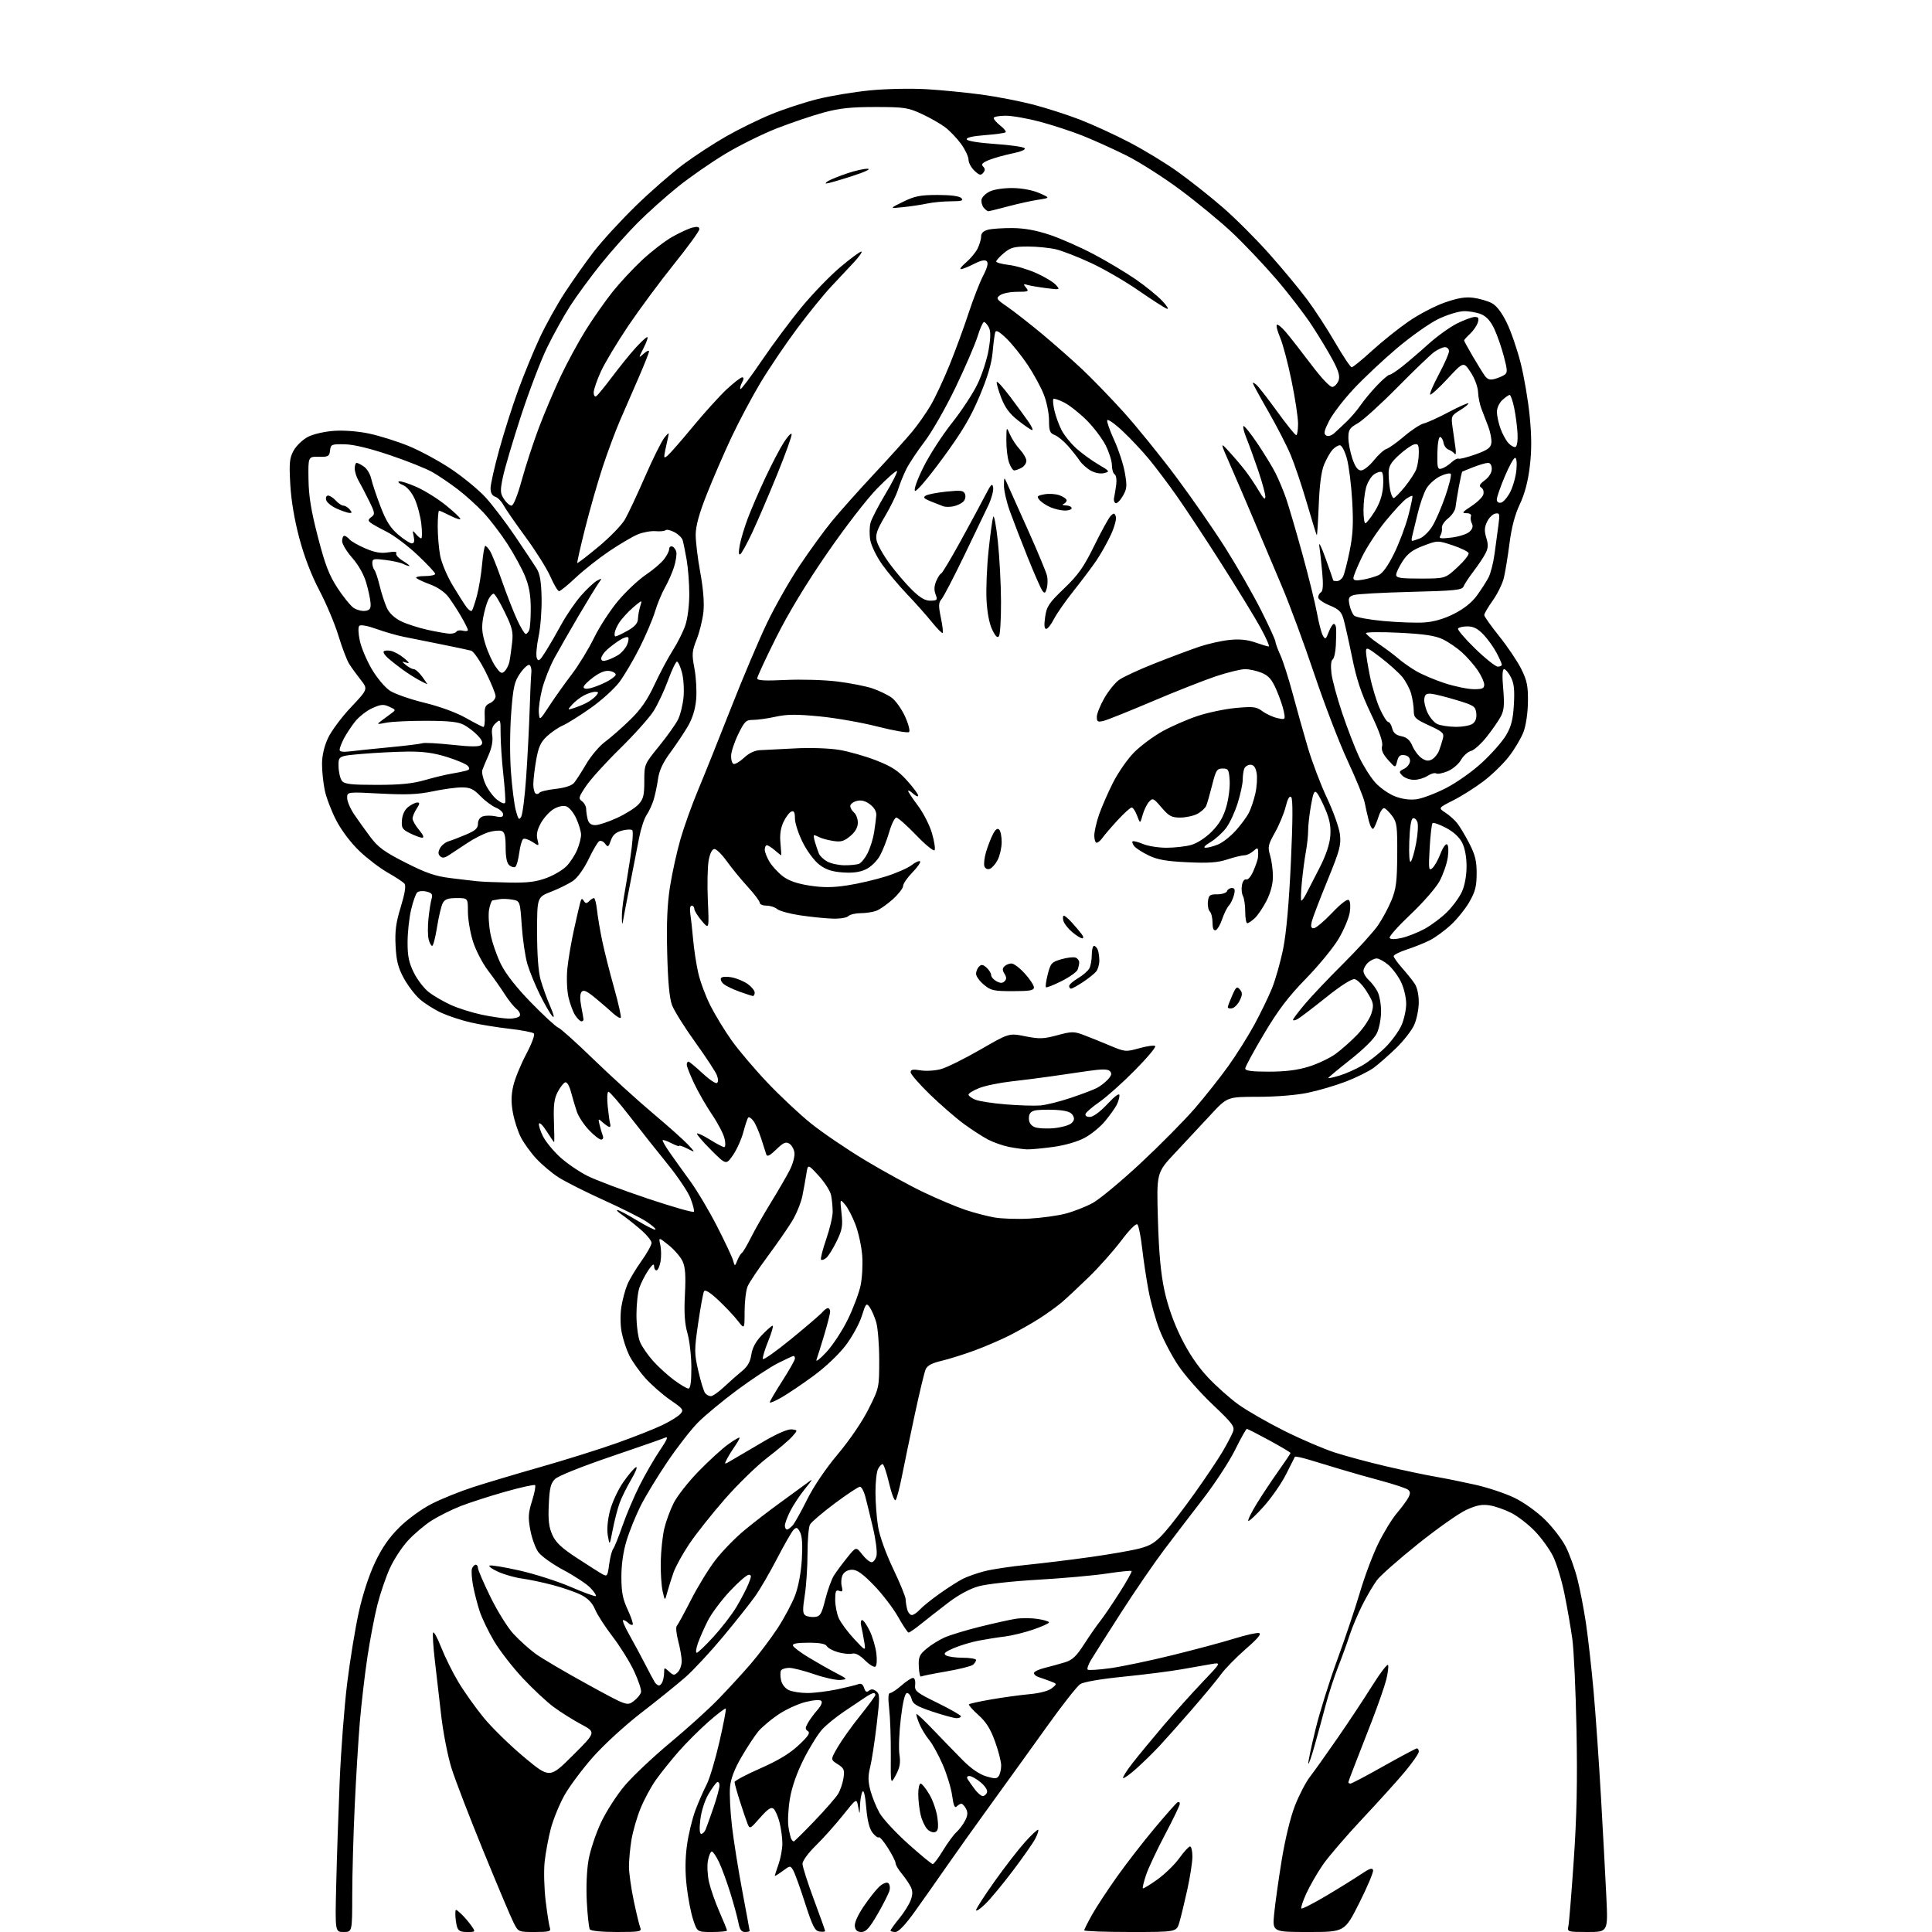 <?xml version="1.0" encoding="UTF-8" standalone="no"?>
<svg 
  version="1.1" 
  xmlns="http://www.w3.org/2000/svg" 
  xmlns:xlink="http://www.w3.org/1999/xlink" 
  xmlns:svg="http://www.w3.org/2000/svg"
  xmlns:rdf="http://www.w3.org/1999/02/22-rdf-syntax-ns#"
  xmlns:cc="http://creativecommons.org/ns#"
  xmlns:dc="http://purl.org/dc/elements/1.1/"
  viewBox="0 0 768 768"
  width="768"
  height="768"
>
<style>svg {background-color: white; }</style>"
<path stroke="none" fill="black" fill-rule="evenodd" d="M136.60,768.00C133.20,768.00 133.20,768.00 133.65,749.25C133.89,738.94 134.51,720.38 135.03,708.00C135.55,695.62 136.89,678.08 138.02,669.00C139.14,659.92 141.20,647.33 142.59,641.00C144.13,633.98 146.64,626.26 149.04,621.18C151.84,615.26 154.63,611.23 158.74,607.16C162.01,603.91 167.52,599.89 171.50,597.85C175.35,595.87 182.78,592.87 188.00,591.18C193.22,589.48 205.38,585.86 215.00,583.12C224.62,580.38 238.12,576.15 245.00,573.71C251.88,571.27 260.05,568.05 263.16,566.56C266.28,565.07 269.54,563.06 270.42,562.09C271.90,560.46 271.62,560.07 266.46,556.52C263.41,554.41 258.94,550.51 256.54,547.83C254.13,545.15 251.23,541.03 250.09,538.68C248.95,536.32 247.60,532.18 247.10,529.48C246.57,526.69 246.54,522.34 247.01,519.43C247.47,516.61 248.53,512.66 249.38,510.64C250.22,508.62 252.73,504.43 254.95,501.32C257.18,498.22 259.00,494.94 259.00,494.05C259.00,493.15 256.89,490.64 254.32,488.46C251.74,486.28 248.48,483.72 247.07,482.76C245.65,481.80 244.92,481.01 245.44,481.01C245.96,481.00 249.46,482.86 253.22,485.13C256.99,487.41 260.28,489.05 260.55,488.78C260.82,488.51 259.22,487.08 256.98,485.61C254.75,484.13 247.08,480.28 239.92,477.04C232.77,473.80 224.72,469.74 222.03,468.02C219.35,466.30 215.35,462.93 213.15,460.54C210.94,458.15 208.19,454.34 207.03,452.06C205.87,449.78 204.45,445.41 203.89,442.34C203.14,438.31 203.18,435.35 204.04,431.63C204.69,428.81 206.99,423.17 209.15,419.09C211.38,414.90 212.71,411.31 212.22,410.82C211.74,410.34 207.33,409.49 202.42,408.94C197.52,408.38 190.57,407.25 187.00,406.42C183.43,405.59 178.23,403.88 175.45,402.61C172.68,401.34 168.83,398.91 166.90,397.22C164.97,395.52 162.10,391.76 160.52,388.86C158.26,384.70 157.56,381.97 157.26,376.04C156.95,370.08 157.38,366.82 159.32,360.50C160.94,355.18 161.44,352.10 160.80,351.30C160.27,350.64 157.31,348.67 154.21,346.93C151.12,345.18 146.02,341.30 142.88,338.31C139.50,335.08 135.76,330.15 133.70,326.18C131.78,322.51 129.72,317.12 129.11,314.20C128.50,311.29 128.00,306.56 128.01,303.70C128.02,300.34 128.86,296.69 130.40,293.38C131.71,290.57 135.82,285.04 139.54,281.11C146.29,273.95 146.29,273.95 143.37,270.22C141.76,268.18 139.70,265.33 138.80,263.91C137.90,262.48 135.98,257.45 134.54,252.73C133.10,248.00 129.69,239.90 126.97,234.73C123.77,228.65 120.94,221.28 118.98,213.91C117.03,206.59 115.74,198.91 115.39,192.50C114.91,183.85 115.10,182.04 116.76,179.05C117.82,177.15 120.37,174.73 122.42,173.66C124.57,172.55 129.00,171.53 132.83,171.27C136.79,171.00 142.44,171.44 146.75,172.36C150.74,173.20 157.72,175.39 162.25,177.22C166.79,179.05 174.45,183.19 179.28,186.41C184.10,189.64 190.29,194.73 193.02,197.72C195.76,200.71 201.03,207.64 204.75,213.13C208.46,218.61 212.31,224.40 213.30,225.98C214.63,228.10 215.15,231.16 215.29,237.68C215.39,242.53 214.85,249.48 214.08,253.12C213.31,256.76 213.00,260.57 213.39,261.58C213.99,263.14 214.54,262.73 216.91,258.97C218.46,256.51 221.32,251.57 223.28,247.98C225.24,244.40 228.72,239.33 231.02,236.71C233.32,234.10 236.16,231.45 237.33,230.82C239.40,229.71 239.41,229.74 237.76,232.09C236.83,233.42 233.28,239.22 229.88,245.00C226.49,250.78 222.23,258.20 220.43,261.50C218.63,264.80 216.42,270.36 215.52,273.86C214.63,277.35 214.03,281.63 214.20,283.36C214.50,286.50 214.50,286.50 218.43,280.50C220.59,277.20 224.57,271.60 227.28,268.05C229.99,264.51 233.98,257.98 236.15,253.54C238.32,249.10 242.66,242.44 245.80,238.74C248.93,235.04 253.81,230.46 256.64,228.55C259.47,226.65 262.73,223.89 263.89,222.41C265.05,220.94 266.00,219.08 266.00,218.28C266.00,217.49 266.56,217.02 267.25,217.25C267.94,217.48 268.66,218.49 268.86,219.50C269.05,220.51 268.63,223.17 267.93,225.42C267.22,227.66 265.59,231.35 264.31,233.61C263.03,235.87 261.26,240.14 260.38,243.10C259.50,246.05 256.77,252.47 254.32,257.36C251.87,262.24 248.22,268.43 246.23,271.11C244.23,273.78 239.07,278.46 234.75,281.49C230.44,284.53 225.47,287.64 223.71,288.40C221.94,289.17 219.10,291.11 217.38,292.72C214.90,295.05 214.04,296.97 213.13,302.15C212.51,305.73 212.00,310.06 212.00,311.77C212.00,313.48 212.42,315.14 212.93,315.46C213.44,315.77 214.11,315.63 214.41,315.15C214.71,314.66 217.61,313.96 220.86,313.60C224.55,313.18 227.29,312.29 228.19,311.21C228.98,310.27 231.17,306.87 233.06,303.66C234.95,300.45 238.30,296.51 240.50,294.89C242.70,293.28 247.15,289.38 250.39,286.23C254.76,281.98 257.29,278.34 260.19,272.12C262.34,267.52 265.62,261.37 267.48,258.46C269.34,255.56 271.57,251.10 272.43,248.56C273.33,245.92 274.00,240.59 274.00,236.15C274.00,231.87 273.52,225.70 272.94,222.43C272.36,219.17 271.66,215.71 271.37,214.74C271.09,213.77 269.60,212.33 268.06,211.53C266.51,210.73 264.95,210.39 264.57,210.76C264.20,211.13 262.40,211.31 260.57,211.15C258.75,211.00 255.56,211.58 253.49,212.44C251.41,213.31 246.30,216.33 242.11,219.15C237.92,221.98 231.95,226.70 228.82,229.65C225.70,232.59 222.74,235.00 222.24,235.00C221.74,235.00 220.19,232.41 218.81,229.25C217.42,226.09 212.96,218.97 208.89,213.44C204.83,207.91 200.87,202.18 200.09,200.71C199.31,199.24 197.85,197.77 196.84,197.45C195.64,197.07 195.00,195.91 195.00,194.10C195.00,192.58 196.53,185.75 198.41,178.92C200.28,172.09 203.71,161.32 206.02,155.00C208.34,148.68 212.19,139.31 214.59,134.20C216.98,129.08 221.42,121.10 224.44,116.46C227.46,111.83 232.60,104.54 235.86,100.27C239.13,96.00 246.68,87.74 252.65,81.93C258.62,76.11 267.18,68.63 271.69,65.29C276.19,61.95 283.84,56.96 288.69,54.20C293.53,51.43 301.54,47.50 306.48,45.47C311.42,43.43 319.74,40.70 324.98,39.39C330.22,38.08 339.68,36.52 346.00,35.91C352.45,35.29 362.33,35.10 368.50,35.47C374.55,35.84 384.38,36.81 390.34,37.62C396.30,38.44 405.45,40.21 410.68,41.57C415.90,42.93 424.27,45.62 429.27,47.55C434.27,49.48 443.12,53.54 448.93,56.57C454.74,59.59 463.42,64.87 468.20,68.30C472.99,71.72 481.01,78.07 486.02,82.41C491.04,86.74 499.44,95.15 504.70,101.08C509.97,107.01 516.71,115.15 519.69,119.16C522.67,123.17 527.66,130.85 530.78,136.23C533.90,141.60 536.84,146.00 537.32,146.00C537.79,146.00 541.40,143.06 545.34,139.46C549.28,135.86 555.82,130.62 559.87,127.82C563.92,125.01 570.43,121.61 574.33,120.25C579.54,118.44 582.56,117.94 585.73,118.38C588.10,118.70 591.35,119.64 592.95,120.47C594.87,121.47 596.91,124.11 598.94,128.24C600.63,131.68 603.13,138.93 604.49,144.34C605.86,149.74 607.47,159.25 608.08,165.46C608.87,173.59 608.88,179.21 608.10,185.56C607.39,191.44 606.07,196.40 604.15,200.44C602.21,204.53 600.88,209.59 600.05,216.00C599.38,221.22 598.36,227.41 597.80,229.74C597.23,232.07 595.25,236.11 593.38,238.73C591.52,241.35 590.00,243.95 590.01,244.50C590.01,245.05 592.72,248.88 596.03,253.00C599.33,257.12 603.26,262.97 604.76,265.99C607.02,270.58 607.46,272.73 607.38,278.99C607.33,283.34 606.59,288.37 605.63,290.93C604.71,293.37 602.11,297.77 599.85,300.70C597.58,303.63 592.98,308.10 589.62,310.62C586.26,313.15 580.86,316.56 577.61,318.19C571.71,321.17 571.71,321.17 574.57,323.05C576.15,324.08 578.25,325.95 579.25,327.21C580.25,328.47 582.41,332.07 584.04,335.22C586.40,339.79 587.00,342.20 586.99,347.22C586.98,352.30 586.43,354.46 584.10,358.52C582.52,361.28 579.19,365.41 576.71,367.70C574.23,369.99 570.47,372.73 568.35,373.79C566.23,374.86 562.14,376.50 559.25,377.44C556.36,378.39 554.00,379.57 554.00,380.08C554.00,380.58 555.50,382.68 557.32,384.75C559.15,386.81 561.40,389.61 562.32,390.97C563.35,392.49 563.99,395.39 563.98,398.47C563.97,401.24 563.13,405.30 562.13,407.50C561.12,409.70 557.87,413.85 554.90,416.72C551.93,419.58 547.95,423.07 546.05,424.47C544.15,425.87 539.20,428.32 535.05,429.92C530.90,431.52 524.03,433.54 519.79,434.41C515.23,435.35 507.14,436.00 499.97,436.00C487.86,436.00 487.86,436.00 481.18,443.22C477.51,447.20 471.18,453.98 467.12,458.30C459.74,466.15 459.74,466.15 460.29,484.82C460.68,498.09 461.43,506.25 462.88,513.00C464.21,519.14 466.55,525.77 469.52,531.77C472.58,537.95 476.12,543.19 480.15,547.50C483.48,551.06 489.01,555.97 492.44,558.42C495.88,560.87 504.05,565.55 510.59,568.82C517.14,572.09 526.10,575.94 530.50,577.36C534.90,578.79 544.12,581.28 551.00,582.88C557.88,584.48 566.65,586.33 570.50,586.99C574.35,587.65 581.55,589.11 586.50,590.22C591.45,591.34 598.41,593.66 601.97,595.38C605.63,597.14 610.89,600.89 614.08,604.01C617.18,607.04 620.94,611.92 622.43,614.86C623.91,617.79 625.98,623.52 627.02,627.59C628.07,631.67 629.60,639.61 630.44,645.25C631.28,650.89 632.63,662.92 633.45,672.00C634.27,681.08 635.60,700.20 636.42,714.50C637.24,728.80 638.20,746.69 638.56,754.25C639.20,768.00 639.20,768.00 631.08,768.00C623.18,768.00 622.98,767.94 623.45,765.75C623.73,764.51 624.69,752.70 625.59,739.50C626.80,721.86 627.08,708.08 626.68,687.50C626.38,672.10 625.63,655.90 625.02,651.50C624.41,647.10 623.01,639.06 621.91,633.63C620.81,628.20 618.76,621.45 617.36,618.63C615.95,615.81 612.71,611.33 610.15,608.67C607.59,606.01 603.40,602.76 600.83,601.44C598.27,600.13 594.37,598.76 592.17,598.41C589.09,597.92 586.95,598.34 582.84,600.22C579.90,601.57 571.28,607.65 563.68,613.74C556.08,619.82 548.73,626.30 547.35,628.15C545.97,629.99 543.36,634.42 541.56,638.00C539.76,641.58 537.48,646.98 536.50,650.00C535.53,653.02 533.46,658.73 531.90,662.67C530.35,666.62 528.15,673.37 527.01,677.67C525.88,681.98 523.87,689.33 522.55,694.00C521.23,698.67 520.12,701.81 520.07,700.97C520.03,700.14 521.33,693.99 522.96,687.33C524.59,680.66 528.46,668.29 531.56,659.85C534.66,651.41 538.72,639.33 540.59,633.00C542.45,626.67 545.75,617.90 547.92,613.50C550.09,609.10 553.40,603.70 555.28,601.50C557.15,599.30 559.20,596.53 559.82,595.36C560.69,593.72 560.66,592.97 559.73,592.19C559.05,591.64 554.23,590.03 549.00,588.62C543.77,587.22 536.35,585.11 532.50,583.93C528.65,582.76 523.14,581.09 520.25,580.23C517.36,579.37 514.88,578.86 514.75,579.08C514.61,579.31 513.04,582.42 511.26,586.00C509.47,589.58 505.48,595.33 502.39,598.80C499.29,602.26 496.52,604.85 496.23,604.56C495.94,604.27 497.43,601.21 499.55,597.77C501.67,594.32 505.56,588.46 508.20,584.75C510.84,581.03 513.00,577.81 513.00,577.58C513.00,577.35 509.22,575.10 504.60,572.58C499.97,570.06 495.95,568.00 495.64,568.00C495.34,568.00 493.24,571.74 490.98,576.32C488.71,580.89 483.06,589.55 478.43,595.57C473.79,601.58 466.77,610.76 462.83,615.97C458.89,621.18 451.17,632.43 445.69,640.97C440.21,649.51 434.83,657.98 433.74,659.79C432.64,661.60 432.03,663.36 432.36,663.70C432.70,664.03 436.78,663.77 441.43,663.12C446.08,662.47 457.23,660.13 466.20,657.92C475.16,655.71 486.17,652.76 490.66,651.36C495.15,649.96 499.56,648.97 500.46,649.16C501.61,649.40 500.03,651.31 495.21,655.50C491.42,658.80 487.02,663.30 485.42,665.50C483.83,667.70 478.62,674.00 473.84,679.50C469.07,685.00 463.21,691.59 460.83,694.13C458.45,696.68 454.35,700.69 451.73,703.03C449.11,705.37 446.73,707.07 446.46,706.79C446.18,706.52 447.88,703.83 450.23,700.82C452.58,697.81 458.10,691.11 462.50,685.94C466.90,680.77 473.88,673.01 478.00,668.68C485.50,660.82 485.50,660.82 481.50,661.50C479.30,661.87 474.00,662.80 469.72,663.57C465.44,664.34 455.12,665.65 446.79,666.49C437.53,667.42 430.77,668.58 429.40,669.47C428.17,670.28 422.29,677.75 416.33,686.09C410.37,694.42 400.56,708.04 394.52,716.37C388.48,724.69 380.38,736.05 376.52,741.61C372.66,747.17 366.88,755.38 363.67,759.86C359.85,765.19 357.17,768.00 355.92,768.00C354.86,768.00 354.00,767.74 354.00,767.42C354.00,767.10 355.58,764.91 357.50,762.56C359.43,760.21 361.48,756.91 362.07,755.22C362.87,752.94 362.83,751.54 361.92,749.82C361.25,748.54 359.64,746.23 358.35,744.67C357.06,743.12 356.00,741.29 356.00,740.62C356.00,739.94 354.63,737.23 352.95,734.58C351.27,731.93 349.64,730.03 349.32,730.35C349.00,730.67 347.89,729.86 346.86,728.55C345.59,726.93 344.78,723.72 344.34,718.52C343.95,713.85 343.37,711.38 342.86,712.19C342.41,712.91 341.96,715.30 341.88,717.50C341.74,721.50 341.74,721.50 341.12,718.15C340.50,714.79 340.50,714.79 335.03,721.65C332.02,725.42 327.18,730.82 324.28,733.66C321.32,736.56 319.00,739.72 319.00,740.87C319.00,741.99 321.02,748.35 323.50,755.00C325.98,761.65 328.00,767.33 328.00,767.62C328.00,767.90 327.00,768.00 325.78,767.82C323.90,767.55 323.01,765.79 320.02,756.50C318.08,750.45 315.96,744.60 315.32,743.51C314.16,741.53 314.12,741.54 311.07,743.79C309.38,745.04 308.00,745.88 308.00,745.66C308.00,745.43 308.68,743.34 309.50,741.00C310.32,738.66 311.00,734.98 311.00,732.82C311.00,730.65 310.50,726.90 309.89,724.47C309.28,722.05 308.20,719.58 307.50,719.00C306.54,718.20 305.21,719.09 302.14,722.58C298.12,727.15 298.04,727.18 297.12,724.86C296.60,723.56 295.24,719.54 294.09,715.93C292.94,712.32 292.00,708.93 292.00,708.40C292.00,707.88 296.59,705.44 302.19,702.98C309.28,699.87 313.93,697.06 317.44,693.78C321.29,690.19 322.18,688.84 321.16,688.16C320.03,687.41 320.03,686.88 321.16,684.88C321.90,683.57 323.60,681.26 324.94,679.74C326.44,678.05 327.02,676.64 326.44,676.10C325.89,675.58 323.22,675.80 320.00,676.63C316.98,677.42 312.12,679.68 309.22,681.67C306.31,683.66 302.82,686.61 301.47,688.22C300.11,689.84 297.12,694.37 294.83,698.29C292.00,703.13 290.52,706.98 290.20,710.30C289.94,712.98 290.28,719.97 290.96,725.84C291.64,731.70 293.50,743.40 295.10,751.84C296.69,760.27 298.00,767.36 298.00,767.59C298.00,767.81 297.15,768.00 296.11,768.00C294.72,768.00 294.04,767.01 293.52,764.27C293.14,762.22 291.70,756.94 290.33,752.52C288.96,748.11 286.94,742.59 285.83,740.25C284.73,737.91 283.43,736.00 282.96,736.00C282.48,736.00 281.78,737.64 281.41,739.64C281.03,741.65 281.24,745.51 281.86,748.23C282.49,750.95 284.35,756.25 286.00,760.01C287.65,763.76 289.00,767.10 289.00,767.42C289.00,767.74 286.34,768.00 283.08,768.00C277.16,768.00 277.16,768.00 275.56,763.17C274.67,760.51 273.51,754.55 272.98,749.92C272.32,744.21 272.35,738.95 273.07,733.59C273.66,729.23 275.18,722.93 276.44,719.59C277.71,716.24 279.70,711.68 280.87,709.45C282.04,707.22 284.33,699.59 285.96,692.50C287.59,685.40 288.74,679.41 288.51,679.18C288.28,678.94 285.17,681.31 281.61,684.44C278.05,687.57 272.70,692.91 269.72,696.32C266.75,699.72 262.71,704.75 260.76,707.50C258.80,710.25 256.02,715.40 254.59,718.95C253.15,722.49 251.54,728.12 251.00,731.45C250.46,734.78 250.02,739.52 250.02,742.00C250.02,744.48 250.88,750.55 251.91,755.50C252.95,760.45 254.12,765.29 254.51,766.25C255.15,767.85 254.34,768.00 245.17,768.00C239.15,768.00 234.85,767.57 234.46,766.94C234.10,766.35 233.56,761.49 233.27,756.12C232.95,750.41 233.23,743.50 233.94,739.44C234.60,735.62 236.83,728.90 238.90,724.50C240.96,720.10 245.24,713.45 248.41,709.73C251.58,706.00 259.64,698.39 266.33,692.82C273.03,687.25 281.61,679.50 285.40,675.59C289.20,671.69 295.01,665.37 298.31,661.55C301.61,657.72 306.46,651.29 309.10,647.25C311.73,643.22 314.86,637.35 316.06,634.21C317.38,630.73 318.42,625.15 318.74,619.92C319.09,614.15 318.86,610.60 318.03,609.06C317.00,607.12 316.59,606.98 315.45,608.13C314.71,608.89 311.77,614.00 308.92,619.50C306.08,625.00 302.15,631.75 300.20,634.50C298.26,637.25 292.52,644.48 287.46,650.57C282.40,656.65 275.61,663.95 272.38,666.78C269.14,669.61 261.32,675.92 255.00,680.80C248.50,685.81 240.13,693.48 235.74,698.43C231.48,703.25 226.35,710.12 224.35,713.69C222.36,717.27 219.93,723.21 218.96,726.89C217.99,730.58 216.89,736.52 216.50,740.11C216.12,743.69 216.31,750.74 216.92,755.77C217.53,760.80 218.30,765.61 218.62,766.46C219.12,767.75 218.15,768.00 212.63,768.00C206.04,768.00 206.04,768.00 204.14,764.25C203.09,762.19 197.73,749.48 192.22,736.00C186.71,722.52 180.99,707.67 179.52,703.00C178.04,698.33 176.19,688.88 175.39,682.00C174.60,675.12 173.45,665.19 172.84,659.92C172.22,654.65 171.92,649.75 172.15,649.04C172.39,648.33 173.82,650.90 175.34,654.76C176.85,658.61 179.94,664.86 182.21,668.63C184.47,672.41 188.97,678.75 192.20,682.71C195.43,686.68 202.67,693.76 208.28,698.45C218.50,706.97 218.50,706.97 227.72,697.78C236.94,688.60 236.94,688.60 231.09,685.47C227.87,683.75 222.97,680.68 220.19,678.64C217.42,676.61 211.86,671.42 207.83,667.12C203.80,662.81 198.66,656.19 196.41,652.40C194.16,648.60 191.58,643.25 190.67,640.50C189.77,637.75 188.58,633.14 188.04,630.26C187.50,627.38 187.32,624.34 187.63,623.51C187.95,622.68 188.62,622.00 189.11,622.00C189.60,622.00 190.00,622.60 190.00,623.34C190.00,624.07 192.23,629.24 194.96,634.81C197.68,640.39 201.80,647.00 204.11,649.50C206.42,652.00 210.37,655.56 212.90,657.41C215.43,659.25 224.65,664.68 233.39,669.47C249.28,678.18 249.28,678.18 251.89,676.23C253.33,675.16 254.65,673.53 254.83,672.61C255.01,671.69 253.76,667.95 252.05,664.29C250.34,660.63 246.50,654.46 243.52,650.57C240.54,646.68 237.40,641.82 236.55,639.77C235.48,637.21 233.75,635.40 231.07,634.03C228.91,632.93 223.85,631.16 219.82,630.10C215.80,629.03 210.25,627.86 207.50,627.50C204.75,627.13 200.47,625.92 198.00,624.80C195.53,623.69 194.02,622.58 194.66,622.33C195.30,622.09 200.70,622.99 206.66,624.34C212.62,625.69 221.75,628.62 226.95,630.86C232.14,633.11 236.61,634.73 236.87,634.46C237.14,634.20 236.15,632.72 234.67,631.18C233.20,629.64 228.41,626.47 224.02,624.14C219.64,621.80 215.12,618.57 213.97,616.96C212.82,615.35 211.39,611.40 210.80,608.18C209.88,603.25 209.99,601.44 211.50,596.64C212.48,593.51 213.03,590.69 212.70,590.37C212.38,590.05 207.03,591.23 200.81,592.99C194.59,594.75 186.57,597.34 183.00,598.74C179.43,600.15 174.25,602.74 171.50,604.49C168.75,606.25 164.54,609.82 162.15,612.43C159.75,615.04 156.52,619.99 154.96,623.43C153.40,626.87 151.18,633.36 150.04,637.85C148.89,642.35 147.09,651.75 146.04,658.76C144.99,665.77 143.64,677.35 143.04,684.50C142.44,691.65 141.52,706.73 141.00,718.00C140.47,729.27 140.03,745.14 140.02,753.25C140.00,768.00 140.00,768.00 136.60,768.00zM185.68,768.00C182.95,768.00 182.11,767.53 181.63,765.75C181.30,764.51 181.02,762.42 181.01,761.10C181.00,758.71 181.02,758.71 183.11,760.60C184.27,761.64 186.10,763.74 187.18,765.25C189.14,768.00 189.14,768.00 185.68,768.00zM342.44,768.00C340.82,768.00 340.04,767.34 339.81,765.75C339.61,764.38 340.98,761.29 343.30,757.87C345.39,754.78 348.18,751.24 349.48,750.02C350.78,748.79 352.37,748.11 353.01,748.50C353.64,748.90 353.91,750.22 353.61,751.43C353.30,752.65 351.18,756.88 348.90,760.82C345.64,766.44 344.24,768.00 342.44,768.00zM449.34,768.00C439.25,768.00 431.00,767.70 431.00,767.33C431.00,766.96 432.41,764.15 434.14,761.08C435.87,758.01 440.32,751.23 444.04,746.00C447.75,740.77 454.46,732.13 458.93,726.79C463.41,721.44 467.51,716.81 468.04,716.48C468.57,716.15 469.00,716.39 469.00,717.02C469.00,717.64 466.34,723.18 463.09,729.33C459.84,735.47 456.45,742.70 455.56,745.38C454.66,748.07 454.10,750.43 454.30,750.63C454.50,750.84 457.11,749.26 460.08,747.12C463.06,744.99 466.99,741.16 468.81,738.62C470.63,736.08 472.55,734.00 473.06,734.00C473.58,734.00 474.00,735.80 474.00,738.01C474.00,740.22 473.08,746.18 471.95,751.26C470.83,756.34 469.41,762.19 468.80,764.25C467.68,768.00 467.68,768.00 449.34,768.00zM520.16,768.00C505.80,768.00 505.80,768.00 506.50,760.75C506.89,756.76 508.23,747.20 509.48,739.50C510.83,731.23 512.97,722.39 514.72,717.89C516.34,713.71 519.02,708.54 520.67,706.39C522.32,704.25 527.25,697.33 531.63,691.00C536.01,684.67 542.25,675.26 545.49,670.08C548.74,664.90 551.57,661.22 551.80,661.89C552.02,662.57 551.68,665.21 551.04,667.76C550.40,670.30 547.86,677.59 545.41,683.94C542.95,690.30 539.83,698.32 538.47,701.77C537.11,705.22 536.00,708.26 536.00,708.52C536.00,708.78 536.38,709.00 536.84,709.00C537.31,709.00 543.27,705.86 550.09,702.01C556.92,698.17 562.84,695.02 563.25,695.01C563.66,695.01 564.00,695.59 564.00,696.31C564.00,697.02 561.59,700.51 558.65,704.06C555.71,707.60 548.02,716.12 541.56,723.00C535.10,729.88 528.02,738.12 525.82,741.33C523.62,744.54 520.69,749.63 519.30,752.65C517.92,755.66 517.03,758.36 517.31,758.65C517.60,758.93 522.03,756.67 527.17,753.62C532.30,750.58 538.52,746.71 541.00,745.04C544.46,742.71 545.57,742.34 545.82,743.46C545.99,744.27 543.52,750.12 540.33,756.46C534.52,768.00 534.52,768.00 520.16,768.00zM391.59,756.95C389.62,758.84 388.00,759.91 388.00,759.32C388.00,758.73 391.31,753.58 395.36,747.88C399.41,742.17 404.87,735.12 407.49,732.21C410.11,729.30 412.46,727.12 412.70,727.37C412.95,727.61 412.43,729.19 411.56,730.88C410.69,732.57 406.65,738.34 402.58,743.72C398.52,749.10 393.57,755.05 391.59,756.95zM370.78,741.00C371.22,741.00 373.05,738.57 374.85,735.60C376.65,732.63 379.04,729.37 380.16,728.35C381.29,727.34 382.85,725.26 383.63,723.74C384.70,721.69 384.79,720.47 384.00,718.99C383.41,717.90 382.59,717.00 382.16,717.00C381.74,717.00 380.91,717.49 380.31,718.09C379.52,718.88 379.02,717.71 378.50,713.84C378.11,710.90 376.43,705.35 374.76,701.50C373.09,697.65 370.65,693.21 369.33,691.63C368.01,690.05 366.26,687.17 365.45,685.23C364.64,683.28 364.13,681.54 364.32,681.35C364.51,681.16 367.55,684.03 371.08,687.73C374.61,691.42 379.82,696.79 382.66,699.66C385.98,703.01 389.30,705.31 391.99,706.11C395.49,707.16 396.30,707.13 397.06,705.93C397.56,705.14 397.98,703.28 397.98,701.80C397.99,700.31 396.90,696.03 395.55,692.30C393.74,687.26 392.02,684.52 388.91,681.73C386.59,679.66 384.92,677.75 385.19,677.48C385.45,677.21 389.46,676.34 394.08,675.54C398.71,674.74 405.53,673.80 409.24,673.46C413.36,673.08 416.81,672.17 418.12,671.10C420.28,669.36 420.28,669.36 417.39,668.27C415.80,667.68 413.71,666.93 412.75,666.63C411.79,666.32 411.00,665.62 411.00,665.07C411.00,664.52 412.91,663.60 415.25,663.02C417.59,662.44 421.20,661.45 423.28,660.81C426.29,659.90 427.86,658.41 430.97,653.58C433.12,650.24 435.96,646.15 437.28,644.50C438.60,642.85 442.05,637.77 444.96,633.21C447.87,628.65 450.06,624.73 449.83,624.50C449.60,624.27 445.12,624.73 439.88,625.52C434.63,626.31 422.31,627.41 412.50,627.97C402.53,628.54 392.17,629.69 389.03,630.57C385.50,631.56 380.99,633.99 376.95,637.08C373.40,639.79 368.55,643.58 366.17,645.50C363.79,647.43 361.54,648.99 361.17,648.97C360.80,648.95 358.93,646.14 357.00,642.72C355.07,639.30 350.78,633.69 347.46,630.25C343.01,625.65 340.71,624.00 338.74,624.00C337.10,624.00 335.66,624.77 335.01,625.98C334.43,627.07 334.24,629.10 334.59,630.49C335.10,632.54 334.92,632.91 333.61,632.40C332.29,631.90 332.00,632.53 332.00,635.93C332.00,638.20 332.65,641.51 333.44,643.28C334.23,645.05 336.97,648.75 339.53,651.50C344.18,656.50 344.18,656.50 343.52,652.50C343.16,650.30 342.62,647.49 342.32,646.25C342.03,645.01 342.20,644.00 342.71,644.00C343.23,644.00 344.57,645.91 345.70,648.25C346.84,650.59 348.03,654.62 348.36,657.21C348.70,659.90 348.53,662.17 347.96,662.52C347.42,662.86 345.56,661.72 343.84,659.99C341.81,657.97 340.03,657.02 338.82,657.34C337.79,657.61 335.27,657.37 333.23,656.81C331.18,656.25 329.14,655.16 328.70,654.39C328.15,653.43 325.90,653.00 321.37,653.00C316.81,653.00 314.95,653.36 315.22,654.17C315.44,654.82 318.29,656.96 321.56,658.93C324.83,660.90 329.65,663.64 332.28,665.01C336.98,667.46 337.02,667.51 334.12,667.81C332.49,667.98 327.83,666.96 323.76,665.56C319.68,664.15 315.17,663.00 313.73,663.00C312.30,663.00 310.83,663.46 310.48,664.02C310.14,664.59 310.13,666.33 310.48,667.89C310.84,669.56 312.12,671.19 313.60,671.86C314.97,672.49 318.29,673.00 320.98,673.00C323.67,673.00 328.94,672.35 332.68,671.57C336.43,670.78 340.25,669.84 341.16,669.49C342.30,669.05 343.03,669.52 343.49,670.98C343.99,672.54 344.50,672.83 345.42,672.07C346.29,671.35 347.16,671.41 348.29,672.27C349.78,673.39 349.79,674.55 348.47,685.77C347.67,692.52 346.51,700.07 345.88,702.54C345.02,706.00 345.04,708.14 346.01,711.77C346.70,714.37 348.34,718.39 349.65,720.70C350.95,723.01 356.07,728.52 361.00,732.95C365.94,737.38 370.34,741.00 370.78,741.00zM315.54,732.00C315.77,732.00 319.45,728.36 323.73,723.90C328.00,719.45 332.23,714.61 333.13,713.15C334.02,711.69 335.00,708.84 335.30,706.80C335.79,703.54 335.52,702.89 332.99,701.29C330.12,699.47 330.12,699.47 333.02,694.49C334.61,691.74 338.62,686.12 341.94,682.00C345.25,677.88 347.97,674.16 347.98,673.75C347.99,673.34 347.66,673.00 347.25,673.01C346.84,673.01 345.33,673.80 343.90,674.76C342.48,675.71 338.79,678.19 335.71,680.25C332.63,682.31 328.72,685.46 327.02,687.25C325.32,689.04 321.97,694.38 319.57,699.13C316.74,704.75 314.80,710.28 314.00,715.00C313.33,718.97 313.07,724.05 313.43,726.27C313.78,728.49 314.31,730.69 314.60,731.15C314.88,731.62 315.31,732.00 315.54,732.00zM278.76,729.00C279.32,729.00 280.11,728.21 280.50,727.25C280.89,726.29 282.29,722.38 283.61,718.57C284.92,714.77 286.00,710.80 286.00,709.77C286.00,708.73 285.56,708.16 285.01,708.49C284.47,708.83 282.91,711.01 281.55,713.33C280.15,715.71 278.78,720.06 278.40,723.28C277.96,726.97 278.09,729.00 278.76,729.00zM371.72,728.28C370.87,728.60 369.43,728.03 368.51,727.01C367.58,725.98 366.42,723.43 365.94,721.32C365.45,719.22 365.04,715.59 365.02,713.25C365.01,710.91 365.43,709.00 365.96,709.00C366.48,709.00 368.08,710.98 369.49,713.40C370.91,715.82 372.33,720.02 372.66,722.74C373.12,726.64 372.92,727.82 371.72,728.28zM390.64,713.97C391.27,713.99 392.04,713.35 392.34,712.55C392.67,711.69 391.67,710.06 389.87,708.55C388.21,707.15 386.18,706.00 385.37,706.00C384.42,706.00 384.18,706.46 384.70,707.31C385.14,708.03 386.40,709.82 387.50,711.28C388.60,712.74 390.01,713.95 390.64,713.97zM356.11,705.61C354.03,709.50 354.03,709.50 354.11,697.50C354.15,690.90 353.86,682.69 353.46,679.25C352.97,674.95 353.08,673.00 353.84,673.00C354.44,673.00 356.47,671.65 358.35,670.00C360.23,668.35 362.28,667.00 362.92,667.00C363.58,667.00 363.95,668.16 363.79,669.71C363.52,672.22 364.20,672.77 372.74,676.96C377.82,679.46 381.99,681.84 381.99,682.25C382.00,682.66 381.21,683.00 380.25,683.00C379.29,683.00 375.02,681.84 370.75,680.42C364.43,678.31 362.88,677.39 362.39,675.42C362.06,674.09 361.23,673.00 360.55,673.00C359.73,673.00 358.90,676.38 358.10,683.01C357.43,688.52 357.18,694.99 357.53,697.38C358.04,700.76 357.72,702.60 356.11,705.61zM261.95,670.00C262.41,670.00 263.06,669.29 263.39,668.42C263.73,667.55 264.00,665.90 264.00,664.76C264.00,662.77 264.07,662.76 265.96,664.46C267.72,666.06 268.06,666.08 269.46,664.69C270.31,663.84 270.99,661.87 270.99,660.32C270.98,658.77 270.36,655.18 269.60,652.34C268.85,649.50 268.59,646.80 269.03,646.34C269.46,645.88 272.01,641.22 274.68,635.98C277.35,630.74 281.71,623.62 284.38,620.16C287.05,616.69 292.21,611.38 295.86,608.35C299.51,605.32 305.88,600.41 310.00,597.44C314.12,594.46 318.85,591.01 320.50,589.77C323.42,587.57 323.40,587.63 319.87,592.00C317.87,594.48 315.29,598.39 314.12,600.71C312.95,603.03 312.00,605.61 312.00,606.46C312.00,607.31 312.38,608.00 312.85,608.00C313.31,608.00 314.36,607.21 315.18,606.25C316.00,605.29 318.57,600.67 320.89,596.00C323.45,590.84 328.25,583.76 333.09,578.00C337.82,572.37 342.78,565.07 345.28,560.08C349.48,551.70 349.50,551.60 349.50,540.58C349.50,534.49 348.95,527.69 348.27,525.47C347.59,523.25 346.42,520.59 345.66,519.56C344.40,517.83 344.15,518.12 342.56,523.18C341.60,526.21 338.73,531.45 336.16,534.83C333.48,538.36 328.10,543.46 323.50,546.84C319.10,550.08 313.36,553.95 310.75,555.46C308.14,556.96 306.00,557.85 306.00,557.44C306.00,557.04 308.25,553.19 311.00,548.91C313.75,544.62 316.00,540.64 316.00,540.06C316.00,539.47 315.76,539.00 315.47,539.00C315.18,539.00 312.37,540.30 309.22,541.89C306.07,543.49 298.77,548.30 293.00,552.58C287.23,556.87 280.24,562.66 277.48,565.44C274.72,568.22 269.27,575.23 265.36,581.00C261.45,586.77 256.66,594.65 254.71,598.50C252.77,602.35 250.24,608.58 249.09,612.36C247.74,616.77 247.00,621.93 247.01,626.86C247.02,632.91 247.54,635.62 249.53,639.90C250.91,642.86 251.80,645.53 251.50,645.83C251.21,646.12 250.43,645.83 249.78,645.18C249.13,644.53 248.21,644.00 247.72,644.00C247.24,644.00 248.31,646.59 250.10,649.75C251.89,652.91 254.74,658.20 256.43,661.50C258.12,664.80 259.87,668.06 260.31,668.75C260.76,669.44 261.49,670.00 261.95,670.00zM366.08,666.45C365.72,666.67 365.34,664.89 365.24,662.49C365.07,658.70 365.47,657.78 368.27,655.41C370.05,653.91 373.30,651.89 375.50,650.91C377.70,649.94 384.00,648.03 389.50,646.66C395.00,645.30 401.37,643.88 403.67,643.51C405.96,643.15 409.90,643.16 412.42,643.54C414.94,643.92 417.00,644.54 417.00,644.93C417.00,645.31 414.19,646.59 410.75,647.77C407.31,648.95 402.25,650.19 399.50,650.53C396.75,650.86 392.07,651.60 389.09,652.17C386.11,652.74 381.63,654.09 379.12,655.16C375.61,656.67 374.90,657.33 376.03,658.04C376.84,658.55 379.86,658.98 382.75,658.98C385.64,658.99 388.00,659.39 388.00,659.88C388.00,660.36 387.44,661.22 386.75,661.79C386.06,662.35 381.28,663.54 376.12,664.43C370.96,665.32 366.44,666.23 366.08,666.45zM276.96,657.00C277.43,657.00 280.45,654.12 283.66,650.60C286.87,647.09 290.94,641.80 292.71,638.85C294.47,635.91 296.62,631.81 297.47,629.75C298.77,626.61 298.80,626.00 297.63,626.00C296.86,626.00 293.48,628.94 290.11,632.54C286.75,636.14 282.82,641.39 281.39,644.22C279.96,647.05 278.18,651.08 277.44,653.18C276.70,655.28 276.48,657.00 276.96,657.00zM323.94,642.76C326.07,642.53 326.60,641.62 328.08,635.74C329.02,632.02 330.57,627.74 331.53,626.24C332.49,624.73 334.86,621.54 336.79,619.15C340.30,614.80 340.30,614.80 342.72,617.90C344.05,619.61 345.74,621.00 346.46,621.00C347.19,621.00 348.07,619.86 348.42,618.46C348.77,617.07 348.13,612.00 346.99,607.21C345.86,602.42 344.48,596.81 343.93,594.75C343.37,592.69 342.43,591.00 341.83,591.00C341.22,591.00 336.73,593.98 331.83,597.62C326.94,601.27 322.50,605.06 321.97,606.06C321.44,607.05 321.00,612.20 321.00,617.49C321.00,622.79 320.51,630.30 319.90,634.19C319.01,639.93 319.06,641.43 320.15,642.14C320.89,642.62 322.60,642.90 323.94,642.76zM362.46,642.00C363.14,642.00 364.55,641.05 365.60,639.88C366.64,638.72 370.20,635.85 373.50,633.51C376.80,631.17 380.94,628.52 382.70,627.63C384.46,626.73 388.32,625.37 391.28,624.60C394.24,623.83 401.80,622.68 408.08,622.06C414.36,621.43 425.80,620.03 433.50,618.95C441.20,617.87 449.98,616.34 453.00,615.54C457.42,614.39 459.35,613.15 462.81,609.30C465.19,606.66 470.65,599.55 474.95,593.50C479.26,587.45 484.23,580.03 486.01,577.01C487.78,573.99 489.63,570.46 490.12,569.18C490.92,567.09 490.03,565.91 481.98,558.27C477.01,553.55 470.87,546.56 468.33,542.74C465.78,538.91 462.46,532.57 460.93,528.64C459.41,524.71 457.45,517.73 456.58,513.12C455.71,508.50 454.55,500.89 454.02,496.19C453.49,491.49 452.64,487.24 452.14,486.74C451.60,486.20 449.02,488.78 445.71,493.17C442.67,497.20 436.88,503.72 432.84,507.64C428.80,511.57 423.93,516.13 422.00,517.76C420.07,519.40 416.02,522.31 413.00,524.23C409.98,526.16 404.65,529.16 401.17,530.92C397.69,532.67 391.39,535.37 387.17,536.92C382.95,538.46 377.10,540.29 374.17,540.98C370.42,541.86 368.58,542.86 367.94,544.37C367.44,545.54 365.48,553.70 363.59,562.50C361.71,571.30 359.41,582.33 358.49,587.00C357.57,591.67 356.45,595.88 356.01,596.34C355.57,596.81 354.41,593.77 353.42,589.59C352.44,585.42 351.28,582.00 350.85,582.00C350.42,582.00 349.60,582.87 349.04,583.93C348.47,585.00 348.00,589.16 348.01,593.18C348.01,597.21 348.48,603.34 349.04,606.82C349.66,610.62 352.05,617.30 355.03,623.57C357.77,629.30 360.01,634.78 360.01,635.75C360.02,636.71 360.30,638.51 360.63,639.75C360.96,640.99 361.79,642.00 362.46,642.00zM265.24,633.00C264.30,636.50 264.30,636.50 263.40,632.50C262.91,630.30 262.57,624.99 262.66,620.69C262.76,616.40 263.38,610.55 264.05,607.69C264.72,604.84 266.40,600.25 267.78,597.50C269.15,594.75 273.60,589.08 277.67,584.90C281.73,580.72 287.07,575.85 289.53,574.09C291.99,572.32 294.00,571.17 294.00,571.53C294.00,571.90 293.16,573.39 292.14,574.85C291.12,576.31 289.71,578.59 289.01,579.92C287.74,582.35 287.74,582.35 291.62,580.02C293.75,578.74 299.29,575.49 303.92,572.80C309.13,569.77 313.26,568.01 314.76,568.20C317.18,568.50 317.18,568.50 314.84,571.13C313.55,572.57 309.12,576.33 305.00,579.48C300.88,582.64 293.31,590.00 288.18,595.86C283.06,601.71 276.70,609.72 274.05,613.66C271.40,617.59 268.55,622.77 267.71,625.16C266.87,627.55 265.76,631.08 265.24,633.00zM242.14,621.92C242.50,619.19 243.21,616.41 243.73,615.73C244.25,615.05 245.92,610.90 247.45,606.50C248.98,602.10 252.04,594.90 254.25,590.50C256.46,586.10 260.08,579.84 262.28,576.59C265.19,572.30 265.78,570.90 264.40,571.50C263.35,571.96 253.54,575.39 242.58,579.11C231.04,583.04 221.79,586.76 220.59,587.97C218.91,589.65 218.44,591.59 218.15,598.11C217.86,604.31 218.19,607.10 219.57,610.15C220.94,613.19 223.22,615.33 229.43,619.39C233.87,622.30 238.40,625.17 239.50,625.77C241.35,626.79 241.55,626.50 242.14,621.92zM243.58,608.00C242.32,614.50 242.32,614.50 241.63,610.50C241.20,607.97 241.51,604.29 242.49,600.50C243.35,597.17 245.73,592.08 247.84,589.06C249.94,586.07 252.19,583.44 252.85,583.22C253.52,582.99 252.64,585.22 250.90,588.16C249.17,591.10 247.09,595.30 246.29,597.50C245.50,599.70 244.28,604.42 243.58,608.00zM282.58,555.00C283.32,555.00 285.72,553.31 287.91,551.25C290.10,549.19 293.28,546.38 294.98,545.00C297.17,543.23 298.24,541.34 298.66,538.50C299.06,535.80 300.41,533.29 302.83,530.75C304.80,528.69 306.73,527.00 307.13,527.00C307.53,527.00 306.74,529.75 305.38,533.10C304.02,536.46 303.05,539.65 303.24,540.21C303.42,540.76 308.52,537.17 314.56,532.22C320.61,527.28 326.16,522.51 326.90,521.62C327.64,520.73 328.64,520.00 329.12,520.00C329.61,520.00 330.00,520.62 330.00,521.39C330.00,522.15 328.94,526.31 327.65,530.64C326.35,534.96 324.97,539.40 324.57,540.50C324.18,541.60 325.94,540.25 328.49,537.50C331.04,534.75 334.88,528.90 337.02,524.50C339.17,520.10 341.44,514.06 342.08,511.07C342.72,508.08 343.02,502.68 342.74,499.07C342.46,495.46 341.26,489.93 340.06,486.79C338.87,483.65 336.99,480.05 335.89,478.79C333.89,476.50 333.89,476.50 334.52,482.32C335.07,487.35 334.80,488.88 332.56,493.47C331.13,496.40 329.28,499.35 328.45,500.04C327.63,500.72 326.70,501.03 326.39,500.72C326.08,500.41 326.99,496.78 328.41,492.66C329.84,488.54 331.00,483.61 331.00,481.71C331.00,479.81 330.72,476.87 330.38,475.17C330.05,473.48 327.83,469.98 325.46,467.40C321.15,462.70 321.15,462.70 320.55,466.60C320.22,468.75 319.50,472.72 318.95,475.43C318.40,478.14 316.56,482.64 314.86,485.43C313.16,488.22 308.77,494.55 305.10,499.50C301.43,504.45 297.88,509.76 297.21,511.30C296.54,512.84 296.00,517.34 295.99,521.30C295.98,528.50 295.98,528.50 293.26,525.00C291.77,523.08 288.29,519.39 285.53,516.81C282.23,513.72 280.29,512.52 279.86,513.31C279.50,513.96 278.46,519.66 277.54,525.97C275.97,536.76 275.97,537.87 277.59,544.97C278.54,549.11 279.75,553.06 280.28,553.75C280.81,554.44 281.85,555.00 282.58,555.00zM273.66,551.98C274.45,551.99 274.83,549.36 274.83,543.75C274.83,539.21 274.14,533.05 273.29,530.06C272.16,526.09 271.89,521.92 272.27,514.56C272.65,507.01 272.42,503.72 271.33,501.37C270.54,499.65 268.06,496.78 265.84,494.99C261.78,491.73 261.78,491.73 262.49,494.94C262.88,496.71 262.90,499.70 262.55,501.58C262.20,503.46 261.48,505.00 260.95,505.00C260.43,505.00 260.00,504.22 260.00,503.27C260.00,502.12 259.21,502.72 257.66,505.02C256.38,506.93 254.80,510.03 254.16,511.90C253.52,513.77 253.00,518.62 253.00,522.68C253.00,526.75 253.63,531.57 254.40,533.42C255.17,535.27 257.54,538.70 259.65,541.05C261.77,543.40 265.52,546.81 268.00,548.64C270.48,550.46 273.02,551.96 273.66,551.98zM293.10,501.03C293.65,499.67 294.47,498.32 294.92,498.03C295.37,497.74 296.98,495.02 298.49,492.00C300.00,488.98 303.59,482.67 306.47,478.00C309.35,473.32 312.70,467.55 313.91,465.17C315.13,462.79 315.98,459.69 315.81,458.27C315.64,456.86 314.73,455.22 313.78,454.63C312.39,453.75 311.40,454.19 308.56,456.94C306.03,459.40 304.94,459.94 304.61,458.92C304.36,458.14 303.43,455.25 302.55,452.50C301.66,449.75 300.28,446.63 299.48,445.57C298.68,444.51 297.76,443.90 297.45,444.22C297.13,444.54 296.26,447.14 295.50,450.00C294.74,452.87 292.89,456.99 291.38,459.17C288.64,463.12 288.64,463.12 282.62,457.10C279.30,453.78 276.81,450.86 277.07,450.60C277.33,450.33 279.67,451.44 282.27,453.06C284.87,454.68 287.40,456.00 287.89,456.00C288.39,456.00 288.46,454.52 288.03,452.65C287.62,450.81 285.39,446.52 283.08,443.12C280.78,439.73 277.57,434.15 275.95,430.72C274.33,427.30 273.00,423.94 273.00,423.25C273.00,422.56 273.29,422.00 273.65,422.00C274.00,422.00 276.48,424.05 279.16,426.55C281.83,429.05 284.45,430.84 284.97,430.52C285.57,430.15 285.57,429.00 284.97,427.41C284.44,426.03 280.54,420.08 276.30,414.20C272.06,408.31 267.93,401.70 267.12,399.50C266.11,396.78 265.50,390.15 265.22,378.81C264.92,366.78 265.24,359.38 266.36,352.31C267.21,346.91 269.09,338.45 270.52,333.50C271.95,328.55 275.10,319.77 277.52,314.00C279.94,308.23 285.81,293.60 290.56,281.50C295.31,269.40 301.80,254.08 305.00,247.45C308.19,240.82 314.00,230.61 317.91,224.77C321.82,218.93 327.52,211.07 330.59,207.32C333.65,203.57 341.20,195.10 347.36,188.50C353.53,181.90 360.42,174.25 362.69,171.50C364.96,168.75 368.26,164.03 370.03,161.00C371.80,157.97 375.16,150.78 377.50,145.00C379.84,139.22 383.22,130.00 385.02,124.50C386.82,119.00 389.41,112.33 390.78,109.69C392.47,106.42 392.95,104.55 392.26,103.86C391.57,103.17 389.93,103.51 387.16,104.92C384.92,106.06 382.58,107.00 381.96,107.00C381.35,107.00 382.25,105.82 383.96,104.38C385.67,102.94 387.73,100.49 388.54,98.93C389.34,97.37 390.00,95.19 390.00,94.07C390.00,92.69 390.89,91.81 392.75,91.32C394.26,90.93 398.65,90.63 402.50,90.66C407.33,90.71 411.98,91.56 417.50,93.42C421.90,94.91 429.77,98.40 435.00,101.18C440.23,103.96 447.66,108.42 451.52,111.08C455.38,113.75 460.11,117.59 462.02,119.62C463.94,121.64 464.76,123.04 463.85,122.72C462.94,122.40 457.91,119.17 452.66,115.54C447.42,111.90 438.94,106.98 433.81,104.59C428.69,102.20 422.39,99.74 419.81,99.12C417.23,98.51 412.20,98.00 408.63,98.00C403.12,98.00 401.69,98.39 399.08,100.59C397.38,102.01 396.00,103.53 396.00,103.95C396.00,104.37 398.26,104.99 401.03,105.32C403.79,105.64 408.72,107.11 411.97,108.57C415.23,110.03 418.71,112.13 419.70,113.23C421.49,115.23 421.46,115.24 416.00,114.55C412.98,114.17 409.60,113.60 408.51,113.28C406.76,112.78 406.68,112.91 407.88,114.36C409.12,115.84 408.78,116.00 404.31,116.00C401.60,116.00 398.55,116.61 397.54,117.35C395.83,118.60 396.03,118.93 400.46,121.97C403.08,123.78 409.25,128.60 414.16,132.68C419.07,136.77 426.29,143.13 430.20,146.81C434.11,150.49 441.47,158.09 446.55,163.70C451.62,169.31 460.93,180.78 467.24,189.20C473.54,197.61 482.54,210.57 487.22,218.00C491.90,225.43 498.27,236.56 501.37,242.73C504.47,248.91 507.00,254.45 507.00,255.04C507.00,255.63 507.88,258.04 508.96,260.41C510.04,262.77 512.23,269.61 513.83,275.60C515.43,281.60 518.15,291.28 519.87,297.12C521.60,302.97 525.05,312.06 527.55,317.33C530.04,322.60 532.34,329.07 532.65,331.70C533.15,335.92 532.55,338.12 527.69,350.00C524.65,357.43 521.85,364.74 521.47,366.25C520.96,368.31 521.15,369.00 522.24,369.00C523.04,369.00 526.30,366.27 529.48,362.93C533.22,359.01 535.61,357.21 536.24,357.84C536.78,358.38 536.91,360.57 536.53,362.79C536.16,364.99 534.21,369.62 532.18,373.09C530.16,376.56 524.31,383.69 519.20,388.95C512.11,396.22 508.11,401.48 502.45,411.00C498.35,417.88 495.00,424.06 495.00,424.75C495.00,425.66 497.54,426.00 504.39,426.00C510.95,426.00 515.74,425.40 520.23,424.01C523.77,422.92 528.58,420.64 530.91,418.95C533.24,417.26 537.15,413.79 539.59,411.24C542.04,408.69 544.55,404.90 545.17,402.82C546.21,399.35 546.06,398.63 543.37,394.27C541.72,391.60 539.56,389.38 538.46,389.23C537.25,389.07 532.86,391.88 527.00,396.58C521.77,400.77 516.71,404.62 515.75,405.13C514.79,405.65 514.00,405.77 514.00,405.39C514.00,405.02 516.13,402.19 518.73,399.11C521.33,396.02 528.21,388.77 534.02,383.00C539.82,377.23 546.00,370.41 547.76,367.86C549.51,365.31 551.93,360.81 553.14,357.86C554.98,353.37 555.35,350.45 555.42,339.83C555.49,328.51 555.28,326.86 553.44,324.39C552.31,322.87 550.89,321.46 550.28,321.26C549.68,321.06 548.64,322.61 547.97,324.70C547.31,326.79 546.40,328.89 545.95,329.38C545.51,329.86 544.70,328.51 544.15,326.38C543.61,324.24 542.85,320.93 542.47,319.00C542.09,317.07 539.06,309.65 535.73,302.50C532.40,295.35 526.44,279.82 522.47,268.00C518.51,256.18 512.69,240.43 509.54,233.00C506.39,225.57 501.44,213.88 498.54,207.00C495.64,200.12 491.40,190.24 489.12,185.04C484.97,175.58 484.97,175.58 488.60,179.54C490.60,181.72 493.45,185.07 494.95,187.00C496.45,188.93 498.87,192.53 500.33,195.00C502.23,198.23 502.98,198.92 502.99,197.44C503.00,196.30 501.70,191.58 500.12,186.94C498.54,182.30 496.46,176.57 495.50,174.21C494.54,171.85 493.99,169.67 494.29,169.38C494.59,169.08 497.05,172.14 499.77,176.17C502.49,180.20 505.73,185.50 506.98,187.95C508.23,190.40 510.11,194.90 511.18,197.95C512.24,201.00 515.15,210.93 517.66,220.00C520.16,229.07 522.79,239.72 523.51,243.66C524.22,247.60 525.28,251.65 525.86,252.66C526.82,254.32 527.05,254.18 528.18,251.25C528.87,249.46 529.79,248.00 530.22,248.00C530.65,248.00 531.06,248.79 531.13,249.75C531.20,250.71 531.15,253.75 531.02,256.50C530.89,259.25 530.32,261.79 529.74,262.15C529.11,262.54 528.93,264.74 529.27,267.65C529.59,270.32 531.52,277.45 533.56,283.50C535.60,289.55 538.62,297.39 540.28,300.91C541.94,304.44 544.83,309.02 546.71,311.10C548.59,313.18 552.12,315.64 554.56,316.57C557.41,317.67 560.44,318.07 563.08,317.72C565.34,317.41 570.57,315.44 574.71,313.33C578.97,311.16 585.23,306.74 589.14,303.13C592.94,299.63 597.25,294.73 598.70,292.25C600.76,288.74 601.45,286.02 601.79,280.05C602.13,274.20 601.84,271.60 600.59,269.18C599.69,267.43 598.48,266.00 597.91,266.00C597.21,266.00 597.09,268.62 597.55,273.83C598.08,279.97 597.89,282.31 596.67,284.66C595.82,286.32 593.29,289.99 591.05,292.82C588.81,295.65 585.97,298.22 584.73,298.53C583.49,298.84 581.71,300.44 580.76,302.09C579.82,303.74 577.44,305.75 575.48,306.57C573.52,307.39 571.46,307.79 570.91,307.45C570.36,307.11 568.82,307.54 567.49,308.41C566.16,309.29 563.74,310.00 562.11,310.00C560.48,310.00 558.41,309.27 557.51,308.37C556.01,306.87 556.06,306.65 558.19,305.59C559.46,304.96 560.50,303.55 560.50,302.47C560.50,301.20 559.72,300.39 558.29,300.19C556.58,299.94 555.91,300.51 555.38,302.61C554.70,305.34 554.70,305.34 551.77,302.07C549.67,299.71 549.00,298.14 549.41,296.50C549.80,294.96 548.34,290.79 544.92,283.62C541.11,275.65 539.26,270.11 537.47,261.26C536.15,254.79 534.61,247.93 534.05,246.00C533.22,243.16 532.18,242.15 528.52,240.65C526.03,239.63 524.00,238.20 524.00,237.46C524.00,236.72 524.51,235.80 525.13,235.42C525.91,234.94 526.06,232.47 525.61,227.61C525.26,223.70 524.73,218.93 524.44,217.00C524.15,215.07 525.28,217.32 526.95,222.00C528.62,226.68 529.99,230.61 529.99,230.75C530.00,230.89 530.66,231.00 531.46,231.00C532.27,231.00 533.35,230.21 533.86,229.25C534.37,228.29 535.55,223.73 536.48,219.13C537.81,212.60 538.04,208.19 537.52,199.13C537.16,192.73 536.20,185.14 535.40,182.25C534.59,179.31 533.36,177.00 532.63,177.00C531.90,177.00 530.58,177.80 529.69,178.79C528.80,179.77 527.32,182.36 526.40,184.54C525.26,187.22 524.56,192.48 524.22,200.78C523.95,207.53 523.60,212.93 523.45,212.78C523.29,212.63 521.52,206.88 519.51,200.00C517.50,193.12 514.60,184.51 513.06,180.85C511.53,177.19 507.52,169.38 504.14,163.50C500.76,157.62 498.00,152.57 498.00,152.28C498.00,151.99 498.64,152.28 499.41,152.93C500.19,153.57 503.90,158.34 507.66,163.53C511.42,168.72 514.84,172.97 515.25,172.98C515.66,172.99 516.00,170.96 516.00,168.46C516.00,165.96 514.83,158.25 513.40,151.32C511.98,144.39 509.94,136.69 508.88,134.22C507.82,131.74 507.22,129.45 507.55,129.11C507.88,128.78 509.50,130.08 511.14,132.01C512.78,133.93 517.29,139.69 521.15,144.81C525.55,150.62 528.76,154.00 529.73,153.81C530.58,153.64 531.64,152.50 532.10,151.27C532.70,149.63 532.15,147.59 529.97,143.45C528.35,140.37 524.61,134.14 521.66,129.61C518.71,125.08 512.25,116.68 507.32,110.94C502.38,105.20 494.55,96.93 489.92,92.57C485.29,88.21 476.01,80.55 469.31,75.55C462.60,70.55 452.85,64.34 447.64,61.75C442.43,59.16 434.65,55.65 430.35,53.94C426.06,52.23 418.48,49.75 413.52,48.42C408.56,47.09 402.36,46.00 399.75,46.00C397.14,46.00 395.00,46.42 395.00,46.93C395.00,47.44 396.19,48.79 397.65,49.94C399.11,51.09 400.06,52.28 399.75,52.58C399.44,52.89 395.76,53.40 391.56,53.72C386.66,54.09 384.06,54.69 384.30,55.40C384.51,56.05 389.11,56.80 395.51,57.23C401.48,57.63 406.78,58.38 407.29,58.89C407.86,59.46 405.96,60.28 402.36,61.01C399.14,61.68 394.96,62.85 393.07,63.63C390.48,64.70 389.93,65.33 390.80,66.20C391.66,67.06 391.66,67.70 390.83,68.71C389.90,69.83 389.29,69.68 387.35,67.86C386.06,66.64 385.00,64.67 385.00,63.48C385.00,62.28 383.68,59.48 382.07,57.25C380.46,55.03 377.62,52.05 375.77,50.64C373.91,49.22 369.72,46.83 366.45,45.31C360.96,42.77 359.53,42.55 348.00,42.54C338.22,42.54 333.74,43.01 327.41,44.73C322.96,45.94 314.63,48.75 308.91,50.98C303.18,53.21 293.89,57.81 288.26,61.20C282.63,64.59 274.15,70.48 269.43,74.29C264.70,78.09 257.53,84.50 253.51,88.52C249.49,92.55 242.83,100.04 238.71,105.17C234.60,110.30 229.16,117.72 226.63,121.66C224.10,125.59 219.98,133.02 217.48,138.16C214.97,143.29 210.28,155.60 207.05,165.50C203.82,175.40 200.61,186.27 199.91,189.65C198.78,195.12 198.83,196.09 200.34,198.40C201.28,199.83 202.62,201.00 203.33,201.00C204.11,201.00 205.73,196.97 207.44,190.75C208.99,185.11 212.04,175.79 214.21,170.04C216.38,164.29 220.29,155.07 222.90,149.54C225.51,144.02 230.05,135.68 232.98,131.00C235.92,126.33 240.66,119.58 243.51,116.00C246.36,112.42 251.64,106.75 255.24,103.39C258.84,100.02 264.20,95.89 267.14,94.21C270.09,92.53 273.74,90.84 275.25,90.47C277.24,89.97 278.00,90.16 277.99,91.14C277.98,91.89 273.45,98.12 267.92,105.00C262.39,111.88 254.23,122.90 249.77,129.50C245.32,136.10 240.40,144.30 238.84,147.73C237.28,151.15 236.00,154.89 236.00,156.04C236.00,157.18 236.45,157.84 237.01,157.50C237.56,157.15 240.45,153.64 243.41,149.69C246.38,145.73 250.55,140.59 252.68,138.25C254.81,135.91 256.88,134.00 257.29,134.00C257.70,134.00 257.07,135.91 255.89,138.25C253.74,142.50 253.74,142.50 255.87,140.60C257.04,139.55 258.00,139.13 258.00,139.67C258.00,140.20 256.15,144.88 253.89,150.07C251.62,155.26 248.28,162.95 246.45,167.18C244.62,171.40 241.52,179.72 239.56,185.68C237.60,191.63 234.47,202.57 232.60,210.00C230.73,217.43 229.33,223.63 229.48,223.80C229.63,223.96 233.43,221.05 237.91,217.33C242.40,213.61 247.11,208.75 248.40,206.53C249.68,204.32 253.28,196.65 256.40,189.50C259.52,182.35 262.99,175.38 264.10,174.00C265.83,171.87 266.05,171.79 265.64,173.50C265.37,174.60 264.83,177.07 264.44,178.98C263.80,182.17 263.88,182.34 265.44,181.05C266.37,180.28 270.88,175.11 275.46,169.57C280.04,164.03 286.08,157.36 288.88,154.75C291.68,152.14 294.45,150.00 295.02,150.00C295.73,150.00 295.71,150.67 294.95,152.09C294.34,153.23 294.06,154.39 294.32,154.66C294.59,154.92 298.42,149.82 302.83,143.32C307.24,136.82 314.44,127.17 318.83,121.88C323.21,116.59 330.08,109.50 334.09,106.13C338.09,102.76 341.83,100.00 342.39,100.00C342.95,100.00 341.63,101.91 339.46,104.25C337.30,106.59 333.19,110.97 330.33,114.00C327.48,117.03 321.40,124.52 316.82,130.66C312.25,136.79 305.71,146.47 302.29,152.16C298.88,157.85 293.66,167.68 290.69,174.00C287.73,180.32 283.34,190.45 280.95,196.50C277.93,204.12 276.58,209.03 276.55,212.50C276.53,215.25 277.34,222.00 278.36,227.50C279.54,233.88 280.00,239.55 279.63,243.15C279.31,246.25 278.11,251.19 276.95,254.12C275.05,258.95 274.97,260.02 276.06,265.81C276.72,269.32 277.02,274.84 276.73,278.09C276.37,282.01 275.25,285.60 273.41,288.75C271.88,291.36 268.74,296.06 266.43,299.19C263.48,303.21 262.04,306.31 261.57,309.69C261.20,312.34 260.40,316.07 259.81,318.00C259.21,319.93 257.96,322.62 257.02,324.00C256.08,325.38 254.76,329.43 254.07,333.00C253.39,336.57 251.76,344.90 250.45,351.50C249.14,358.10 247.89,364.62 247.67,366.00C247.39,367.78 247.25,367.49 247.20,365.00C247.15,363.07 247.52,359.25 248.02,356.50C248.52,353.75 249.65,346.83 250.54,341.13C251.43,335.43 251.79,330.43 251.33,330.02C250.87,329.61 249.01,329.69 247.18,330.19C244.79,330.84 243.57,331.93 242.82,334.09C241.89,336.77 241.65,336.90 240.54,335.39C239.86,334.46 238.80,334.01 238.18,334.39C237.57,334.77 235.69,337.96 234.00,341.49C232.26,345.14 229.64,348.83 227.93,350.05C226.27,351.23 222.34,353.20 219.20,354.42C213.50,356.63 213.50,356.63 213.50,370.57C213.50,379.55 214.00,386.28 214.91,389.50C215.69,392.25 217.40,396.98 218.71,400.00C220.17,403.36 220.52,404.92 219.62,404.00C218.81,403.18 216.58,399.35 214.67,395.50C212.76,391.65 210.50,386.12 209.64,383.21C208.79,380.31 207.78,373.48 207.41,368.05C206.73,358.17 206.73,358.17 203.61,357.61C201.90,357.31 199.60,357.23 198.50,357.45C197.40,357.67 196.18,357.88 195.80,357.92C195.41,357.97 194.79,359.60 194.42,361.55C194.06,363.50 194.30,367.87 194.97,371.26C195.64,374.65 197.55,380.14 199.22,383.46C201.19,387.36 205.46,392.77 211.30,398.74C216.27,403.82 221.05,408.21 221.92,408.50C222.79,408.79 229.10,414.46 235.94,421.10C242.79,427.74 253.36,437.35 259.44,442.47C265.53,447.59 271.85,453.23 273.50,455.01C276.50,458.24 276.50,458.24 273.25,456.60C271.46,455.69 270.00,455.20 270.00,455.50C270.00,455.80 268.61,455.33 266.91,454.45C265.21,453.57 263.64,453.02 263.43,453.23C263.22,453.44 264.50,455.69 266.28,458.23C268.05,460.77 271.71,465.87 274.40,469.57C277.10,473.27 281.87,481.29 285.00,487.40C288.13,493.50 291.01,499.62 291.40,501.00C292.10,503.50 292.10,503.50 293.10,501.03zM409.15,484.42C413.91,484.16 420.40,483.27 423.57,482.44C426.75,481.61 431.60,479.71 434.35,478.22C437.09,476.72 445.68,469.59 453.42,462.38C461.16,455.16 470.87,445.34 475.00,440.56C479.12,435.77 485.11,428.21 488.29,423.76C491.48,419.30 496.11,411.94 498.58,407.41C501.05,402.87 504.23,396.32 505.64,392.86C507.04,389.39 509.05,382.27 510.10,377.03C511.34,370.83 512.41,358.82 513.15,342.69C513.92,326.00 513.96,317.56 513.28,316.88C512.60,316.20 511.88,317.45 511.07,320.69C510.41,323.33 508.50,327.94 506.83,330.92C504.07,335.84 503.89,336.69 504.89,340.04C505.50,342.07 506.00,345.83 506.00,348.40C506.00,351.39 505.11,354.83 503.51,357.99C502.13,360.70 500.02,363.83 498.82,364.96C497.61,366.08 496.26,367.00 495.81,367.00C495.37,367.00 495.00,364.95 495.00,362.43C495.00,359.92 494.59,357.11 494.09,356.17C493.59,355.24 493.42,353.28 493.70,351.81C493.99,350.29 494.72,349.34 495.40,349.60C496.06,349.85 497.32,348.37 498.22,346.28C499.12,344.20 499.94,341.82 500.05,341.00C500.15,340.18 500.18,338.87 500.12,338.10C500.02,336.97 499.64,337.01 498.17,338.35C497.17,339.26 495.56,340.00 494.61,340.00C493.66,340.00 490.62,340.74 487.87,341.64C483.97,342.91 480.44,343.16 472.00,342.76C463.66,342.37 460.10,341.74 456.65,340.07C454.18,338.88 451.61,337.24 450.94,336.43C450.27,335.62 449.94,334.73 450.20,334.46C450.47,334.19 452.32,334.65 454.31,335.49C456.31,336.32 460.54,337.00 463.72,336.99C466.90,336.99 471.30,336.49 473.50,335.88C475.85,335.23 479.21,333.06 481.65,330.61C484.61,327.65 486.29,324.81 487.46,320.77C488.37,317.65 488.98,312.94 488.81,310.30C488.53,305.93 488.28,305.50 486.00,305.50C483.76,305.50 483.33,306.17 481.87,312.00C480.98,315.57 479.91,319.30 479.50,320.29C479.09,321.27 477.48,322.73 475.93,323.54C474.37,324.34 471.31,325.00 469.13,325.00C465.73,325.00 464.66,324.42 461.73,321.00C458.52,317.24 458.21,317.11 456.74,318.75C455.88,319.71 454.73,322.07 454.20,324.00C453.23,327.50 453.23,327.50 452.01,324.25C451.35,322.46 450.38,321.00 449.86,321.00C449.34,321.00 446.83,323.26 444.28,326.03C441.73,328.80 439.02,331.95 438.27,333.03C437.51,334.11 436.46,335.00 435.94,335.00C435.42,335.00 435.00,333.72 435.00,332.16C435.00,330.59 435.84,326.88 436.86,323.91C437.88,320.93 440.39,315.18 442.43,311.13C444.48,307.07 448.27,301.64 450.85,299.05C453.44,296.46 458.47,292.72 462.03,290.74C465.59,288.75 471.88,286.01 476.00,284.63C480.12,283.25 487.01,281.81 491.31,281.42C498.23,280.79 499.43,280.94 501.85,282.73C503.35,283.84 506.02,285.06 507.78,285.45C510.96,286.15 510.98,286.14 510.34,282.83C509.99,281.00 508.66,277.12 507.39,274.22C505.59,270.09 504.31,268.61 501.57,267.47C499.64,266.66 496.65,266.00 494.93,266.00C493.21,266.00 487.90,267.31 483.15,268.90C478.39,270.50 467.07,274.97 458.00,278.83C448.93,282.69 440.26,286.16 438.75,286.54C436.37,287.13 436.00,286.92 436.00,284.98C436.00,283.75 437.32,280.43 438.94,277.60C440.56,274.78 443.17,271.51 444.75,270.34C446.33,269.17 452.77,266.18 459.06,263.70C465.35,261.21 473.32,258.23 476.77,257.07C480.22,255.91 485.62,254.70 488.77,254.38C492.74,253.98 495.88,254.29 499.00,255.39C501.48,256.26 503.88,256.98 504.34,256.99C504.80,256.99 503.33,253.64 501.08,249.52C498.82,245.41 491.84,233.99 485.56,224.14C479.29,214.29 471.35,202.24 467.92,197.37C464.50,192.49 459.46,185.80 456.73,182.50C454.00,179.20 449.23,174.13 446.13,171.24C443.04,168.34 440.34,166.47 440.14,167.07C439.94,167.67 441.19,171.23 442.92,174.98C444.65,178.73 446.55,184.54 447.14,187.88C448.08,193.26 447.99,194.34 446.30,197.23C445.25,199.03 443.96,200.28 443.44,200.00C442.92,199.72 442.65,198.82 442.84,198.00C443.03,197.18 443.41,194.87 443.68,192.87C443.97,190.77 443.72,188.95 443.09,188.56C442.49,188.19 442.00,186.54 442.00,184.91C442.00,183.27 440.88,179.73 439.51,177.03C438.15,174.33 434.75,169.84 431.96,167.05C429.17,164.27 425.17,161.11 423.07,160.03C420.97,158.96 419.02,158.31 418.74,158.59C418.46,158.87 418.64,160.92 419.14,163.14C419.64,165.36 420.91,168.86 421.95,170.91C423.00,172.96 425.63,176.24 427.80,178.20C429.97,180.16 433.92,183.04 436.58,184.60C441.14,187.27 441.27,187.47 438.96,188.06C437.48,188.44 435.35,188.05 433.63,187.10C432.05,186.22 430.05,184.43 429.18,183.12C428.31,181.81 426.23,179.18 424.55,177.27C422.87,175.35 420.49,173.40 419.25,172.92C417.33,172.18 417.00,171.31 417.00,167.06C417.00,164.32 416.07,159.70 414.92,156.81C413.78,153.91 410.89,148.61 408.50,145.02C406.10,141.43 402.33,136.74 400.11,134.58C397.23,131.79 395.94,131.07 395.62,132.08C395.37,132.86 394.90,136.44 394.58,140.04C394.17,144.59 392.58,149.91 389.37,157.54C385.79,166.03 382.48,171.60 374.67,182.25C368.84,190.20 364.22,195.62 363.71,195.11C363.20,194.60 364.64,190.58 367.14,185.57C369.51,180.82 374.56,173.00 378.36,168.21C382.17,163.42 386.76,156.44 388.56,152.70C390.36,148.96 392.36,142.81 393.00,139.03C393.85,133.97 393.86,131.61 393.04,130.08C392.43,128.94 391.58,128.00 391.15,128.00C390.72,128.00 389.57,130.59 388.59,133.75C387.61,136.91 383.68,146.03 379.85,154.00C376.02,161.97 370.50,171.65 367.57,175.50C364.64,179.35 361.35,184.30 360.26,186.50C359.16,188.70 357.71,192.30 357.03,194.50C356.35,196.70 354.00,201.52 351.81,205.21C348.59,210.63 347.95,212.50 348.49,214.95C348.86,216.63 351.19,220.75 353.67,224.12C356.15,227.49 360.17,232.19 362.61,234.56C365.86,237.72 367.82,238.84 369.94,238.78C372.60,238.71 372.76,238.50 371.89,236.22C371.24,234.51 371.35,232.84 372.22,230.87C372.92,229.29 373.77,228.00 374.11,228.00C374.46,228.00 377.90,222.26 381.76,215.25C385.61,208.24 390.05,200.03 391.60,197.00C393.94,192.45 394.49,191.90 394.79,193.78C394.99,195.04 394.15,198.19 392.93,200.78C391.71,203.38 387.34,212.47 383.22,221.00C379.10,229.53 375.08,237.25 374.28,238.17C373.07,239.57 373.02,240.78 374.00,245.50C374.65,248.61 374.97,251.36 374.73,251.60C374.48,251.85 372.55,249.90 370.43,247.28C368.31,244.65 363.89,239.68 360.61,236.24C357.32,232.80 352.85,227.47 350.67,224.39C348.48,221.31 346.36,216.98 345.96,214.76C345.55,212.54 345.60,209.39 346.07,207.75C346.54,206.11 349.22,200.95 352.02,196.28C354.82,191.60 356.87,187.54 356.57,187.24C356.27,186.94 352.76,190.02 348.76,194.10C344.65,198.29 335.97,209.52 328.75,220.00C320.43,232.07 313.39,243.72 308.50,253.50C304.37,261.75 301.00,269.03 301.00,269.67C301.00,270.52 304.03,270.69 312.25,270.30C318.44,270.00 327.68,270.27 332.79,270.90C337.90,271.53 344.20,272.77 346.79,273.64C349.38,274.52 352.80,276.16 354.38,277.28C355.96,278.40 358.37,281.76 359.74,284.75C361.11,287.74 361.84,290.54 361.36,290.99C360.89,291.43 355.32,290.47 349.00,288.86C342.68,287.24 332.24,285.40 325.82,284.78C316.65,283.89 312.89,283.91 308.32,284.91C305.12,285.61 301.09,286.17 299.37,286.17C296.57,286.16 295.97,286.73 293.50,291.77C291.99,294.85 290.70,298.71 290.63,300.33C290.56,301.96 291.00,303.46 291.61,303.68C292.21,303.89 294.09,302.78 295.78,301.21C297.76,299.36 300.02,298.29 302.17,298.20C304.00,298.13 310.23,297.81 316.00,297.50C322.05,297.17 329.46,297.42 333.50,298.07C337.35,298.70 344.01,300.59 348.30,302.27C354.50,304.69 357.02,306.35 360.55,310.27C363.00,312.99 365.00,315.69 365.00,316.26C365.00,316.84 364.10,316.50 363.00,315.50C361.90,314.50 361.00,314.00 361.00,314.39C361.00,314.77 362.76,317.43 364.91,320.29C367.06,323.16 369.57,328.08 370.48,331.24C371.39,334.39 371.86,337.42 371.52,337.97C371.18,338.52 367.88,335.83 364.19,331.98C360.50,328.14 356.95,325.00 356.31,325.00C355.67,325.00 354.39,327.59 353.48,330.75C352.57,333.91 350.89,338.17 349.75,340.21C348.57,342.32 346.17,344.64 344.20,345.57C341.79,346.72 338.98,347.09 334.96,346.80C330.68,346.49 328.29,345.70 325.68,343.71C323.70,342.19 320.83,338.35 319.09,334.85C317.39,331.46 316.00,327.19 316.00,325.37C316.00,322.92 315.63,322.20 314.58,322.61C313.79,322.91 312.39,324.76 311.46,326.72C310.31,329.15 309.92,331.82 310.24,335.14C310.50,337.81 310.62,340.00 310.51,340.00C310.40,340.00 309.27,339.10 308.00,338.00C306.73,336.90 305.31,336.00 304.85,336.00C304.38,336.00 304.00,336.79 304.00,337.75C304.01,338.71 304.87,340.91 305.92,342.63C306.97,344.36 309.35,346.93 311.20,348.34C313.53,350.11 316.82,351.26 321.76,352.03C327.13,352.86 330.91,352.85 336.72,351.97C341.00,351.33 347.93,349.72 352.12,348.40C356.31,347.08 360.94,345.05 362.42,343.88C363.90,342.72 365.39,342.06 365.74,342.40C366.09,342.75 364.71,344.73 362.69,346.81C360.66,348.89 359.00,351.30 359.00,352.18C359.00,353.05 357.18,355.41 354.95,357.43C352.72,359.44 349.76,361.52 348.38,362.04C347.00,362.57 344.19,363.00 342.13,363.00C340.08,363.00 337.87,363.53 337.22,364.18C336.55,364.85 333.75,365.27 330.77,365.16C327.87,365.06 322.12,364.46 318.00,363.85C313.88,363.23 309.79,362.11 308.92,361.36C308.05,360.61 306.14,360.00 304.67,360.00C303.20,360.00 302.00,359.48 302.00,358.85C302.00,358.21 299.86,355.37 297.25,352.53C294.64,349.69 290.92,345.15 288.98,342.44C287.05,339.72 284.81,337.50 284.01,337.50C283.08,337.50 282.25,339.12 281.71,342.00C281.25,344.48 281.10,351.68 281.38,358.00C281.89,369.50 281.89,369.50 278.94,366.04C277.33,364.13 276.00,362.00 276.00,361.29C276.00,360.58 275.53,360.00 274.95,360.00C274.34,360.00 274.12,361.33 274.41,363.25C274.69,365.04 275.19,369.65 275.53,373.50C275.87,377.35 276.78,383.31 277.56,386.74C278.33,390.18 280.51,396.03 282.39,399.74C284.28,403.46 288.04,409.65 290.77,413.50C293.49,417.35 299.89,424.90 304.99,430.28C310.09,435.66 317.91,443.00 322.38,446.59C326.85,450.19 336.46,456.72 343.75,461.12C351.04,465.52 361.61,471.31 367.25,473.99C372.89,476.67 380.31,479.79 383.74,480.94C387.17,482.08 392.34,483.44 395.24,483.95C398.13,484.47 404.39,484.68 409.15,484.42zM275.86,481.68C276.05,481.22 275.44,478.82 274.49,476.35C273.55,473.87 269.42,467.71 265.32,462.67C261.22,457.63 254.48,449.11 250.33,443.75C246.18,438.39 242.38,434.00 241.88,434.00C241.38,434.00 241.25,436.56 241.57,439.75C241.90,442.91 242.34,446.06 242.55,446.75C242.76,447.44 242.65,448.00 242.30,448.00C241.95,448.00 240.77,447.21 239.68,446.25C237.76,444.55 237.72,444.58 238.35,447.16C238.70,448.62 239.27,450.53 239.60,451.41C239.96,452.35 239.70,453.00 238.95,453.00C238.26,453.00 236.07,451.29 234.10,449.20C232.12,447.12 229.97,443.85 229.32,441.95C228.67,440.05 227.63,436.56 227.01,434.19C226.35,431.66 225.39,430.03 224.69,430.24C224.04,430.45 222.69,432.17 221.70,434.06C220.30,436.74 219.97,439.32 220.20,445.75C220.37,450.29 220.39,454.00 220.26,454.00C220.13,454.00 218.82,452.09 217.34,449.75C215.87,447.42 214.49,446.03 214.27,446.68C214.06,447.32 214.79,449.62 215.89,451.79C217.00,453.95 220.10,457.70 222.79,460.12C225.48,462.54 230.34,465.85 233.59,467.47C236.84,469.10 247.60,473.15 257.50,476.46C267.40,479.78 275.66,482.13 275.86,481.68zM408.18,456.89C406.70,456.83 403.52,456.39 401.11,455.92C398.70,455.44 394.95,454.13 392.79,453.01C390.63,451.88 386.30,449.09 383.18,446.80C380.06,444.51 374.01,439.27 369.75,435.15C365.49,431.03 362.00,427.02 362.00,426.24C362.00,425.15 362.89,424.98 365.89,425.48C368.03,425.84 371.67,425.63 373.99,425.00C376.31,424.38 383.36,420.89 389.66,417.26C401.10,410.65 401.10,410.65 407.56,411.94C413.18,413.05 414.81,413.00 420.26,411.53C425.87,410.01 426.91,409.99 430.50,411.32C432.70,412.14 437.39,414.03 440.93,415.52C447.26,418.18 447.46,418.20 452.93,416.67C455.99,415.82 458.83,415.44 459.22,415.83C459.62,416.23 455.95,420.59 451.06,425.52C446.18,430.46 439.90,436.07 437.11,438.00C434.32,439.93 431.82,442.06 431.55,442.75C431.25,443.52 431.90,444.00 433.23,444.00C434.55,444.00 437.29,441.99 440.20,438.89C443.33,435.55 445.00,434.36 445.00,435.45C445.00,436.38 444.48,438.11 443.84,439.32C443.21,440.52 441.19,443.34 439.36,445.58C437.53,447.83 433.89,450.83 431.27,452.25C428.34,453.84 423.48,455.25 418.68,455.92C414.38,456.51 409.65,456.95 408.18,456.89zM419.00,448.46C422.02,448.16 425.17,447.26 425.98,446.44C427.11,445.32 427.20,444.54 426.38,443.23C425.59,441.98 423.67,441.42 419.44,441.19C416.22,441.03 412.55,441.15 411.29,441.46C409.66,441.87 409.00,442.77 409.00,444.55C409.00,446.21 409.77,447.39 411.25,448.03C412.49,448.55 415.98,448.75 419.00,448.46zM413.62,439.43C415.88,439.24 421.28,437.88 425.62,436.43C429.95,434.98 434.63,433.21 436.00,432.50C437.38,431.79 439.37,430.25 440.43,429.08C441.88,427.47 442.07,426.67 441.20,425.80C440.33,424.93 438.12,424.92 432.27,425.77C428.00,426.39 421.35,427.36 417.50,427.91C413.65,428.47 406.65,429.36 401.95,429.89C397.24,430.42 391.51,431.61 389.20,432.54C386.89,433.46 385.00,434.63 385.00,435.13C385.00,435.64 386.24,436.55 387.75,437.16C389.26,437.77 394.77,438.61 400.00,439.03C405.23,439.45 411.35,439.63 413.62,439.43zM532.49,427.55C534.96,426.81 539.08,424.97 541.66,423.46C544.23,421.95 548.31,418.74 550.73,416.32C553.15,413.90 555.99,410.02 557.05,407.71C558.10,405.39 558.97,401.50 558.98,399.07C558.99,396.58 558.09,392.75 556.92,390.34C555.78,387.98 553.49,384.91 551.85,383.52C550.20,382.14 548.13,381.00 547.25,381.00C546.38,381.00 544.83,381.74 543.83,382.65C542.82,383.57 542.00,385.07 542.00,386.00C542.00,386.93 542.95,388.55 544.10,389.59C545.26,390.64 546.83,392.71 547.60,394.20C548.37,395.68 549.00,399.22 549.00,402.05C549.00,404.88 548.25,408.78 547.34,410.71C546.32,412.85 542.24,416.92 536.84,421.18C531.98,425.02 528.00,428.32 528.00,428.53C528.00,428.74 530.02,428.30 532.49,427.55zM231.12,406.00C230.63,406.00 229.51,404.90 228.63,403.56C227.76,402.22 226.55,398.97 225.96,396.34C225.37,393.67 225.17,388.65 225.53,385.02C225.89,381.44 227.07,374.45 228.17,369.50C229.26,364.55 230.40,359.65 230.69,358.62C231.11,357.13 231.39,357.02 232.07,358.11C232.74,359.20 233.17,359.23 234.16,358.24C234.84,357.56 235.72,357.00 236.10,357.00C236.49,357.00 237.04,359.14 237.32,361.75C237.60,364.36 238.53,369.88 239.39,374.00C240.25,378.12 242.38,386.57 244.13,392.77C245.87,398.97 247.05,404.28 246.75,404.58C246.46,404.88 245.09,404.08 243.71,402.81C242.34,401.54 239.19,398.82 236.71,396.77C233.29,393.94 231.97,393.34 231.19,394.27C230.54,395.06 230.49,397.12 231.04,400.00C231.52,402.48 231.93,404.84 231.96,405.25C231.98,405.66 231.60,406.00 231.12,406.00zM202.19,404.92C204.22,404.96 206.21,404.48 206.60,403.84C207.00,403.19 206.42,401.95 205.30,401.04C204.19,400.14 202.10,397.53 200.64,395.23C199.19,392.93 196.19,388.67 193.98,385.77C191.76,382.85 189.08,377.67 187.98,374.14C186.89,370.65 186.00,365.36 186.00,362.39C186.00,357.00 186.00,357.00 181.54,357.00C178.10,357.00 176.82,357.46 176.00,358.99C175.42,360.09 174.40,364.36 173.74,368.49C173.09,372.62 172.21,376.00 171.79,376.00C171.38,376.00 170.75,374.83 170.39,373.41C170.03,371.99 170.00,368.27 170.32,365.16C170.64,362.05 171.20,358.51 171.56,357.30C172.09,355.49 171.72,354.97 169.53,354.42C168.06,354.05 166.39,354.21 165.82,354.78C165.25,355.35 164.16,358.45 163.41,361.66C162.65,364.87 162.02,370.67 162.02,374.55C162.00,380.13 162.53,382.68 164.55,386.72C165.95,389.54 168.66,393.03 170.56,394.48C172.47,395.93 176.39,398.19 179.26,399.50C182.14,400.81 187.65,402.54 191.50,403.36C195.35,404.17 200.16,404.87 202.19,404.92zM489.74,400.81C488.78,401.00 488.03,400.78 488.07,400.32C488.11,399.87 488.92,397.76 489.86,395.63C491.35,392.26 491.73,391.97 492.86,393.33C493.93,394.62 493.92,395.40 492.82,397.69C492.09,399.22 490.70,400.63 489.74,400.81zM299.25,395.92C298.84,395.88 296.42,395.09 293.87,394.17C291.33,393.25 288.52,391.89 287.64,391.14C286.75,390.39 286.29,389.33 286.63,388.80C286.97,388.24 288.79,388.11 290.83,388.50C292.81,388.87 295.69,390.06 297.22,391.15C298.75,392.24 300.00,393.78 300.00,394.57C300.00,395.36 299.66,395.97 299.25,395.92zM402.58,394.00C394.97,394.00 393.85,393.75 391.08,391.41C389.38,389.99 388.00,388.05 388.00,387.11C388.00,386.17 388.53,384.87 389.19,384.21C390.10,383.30 390.79,383.40 392.19,384.67C393.18,385.57 394.00,386.90 394.00,387.62C394.00,388.34 394.95,389.44 396.11,390.06C397.66,390.89 398.51,390.89 399.33,390.07C400.16,389.24 400.15,388.46 399.30,387.10C398.44,385.73 398.43,384.97 399.27,384.13C399.89,383.51 401.16,383.00 402.08,383.00C403.01,383.00 405.39,384.80 407.38,387.00C409.37,389.20 411.00,391.68 411.00,392.50C411.00,393.71 409.39,394.00 402.58,394.00zM421.99,390.00C418.83,391.60 416.03,392.70 415.78,392.44C415.52,392.19 415.85,389.85 416.51,387.25C417.62,382.90 418.04,382.43 421.91,381.31C424.21,380.65 426.75,380.35 427.55,380.66C428.35,380.96 429.00,381.80 429.00,382.53C429.00,383.25 428.72,384.57 428.37,385.47C428.03,386.36 425.16,388.41 421.99,390.00zM425.77,393.00C425.35,393.00 425.00,392.53 425.00,391.97C425.00,391.40 426.59,390.00 428.53,388.85C430.47,387.71 432.49,385.95 433.03,384.95C433.56,383.95 434.00,381.53 434.00,379.57C434.00,377.60 434.40,376.00 434.89,376.00C435.38,376.00 436.06,376.71 436.39,377.58C436.73,378.45 437.00,380.39 437.00,381.89C437.00,383.39 436.44,385.32 435.75,386.18C435.06,387.04 432.71,388.92 430.52,390.37C428.33,391.82 426.19,393.00 425.77,393.00zM557.21,372.84C559.52,372.32 563.62,370.70 566.30,369.24C568.99,367.78 573.01,364.76 575.24,362.54C577.47,360.32 580.12,356.70 581.13,354.50C582.24,352.07 582.96,348.15 582.98,344.50C582.99,340.74 582.34,337.20 581.25,335.03C580.12,332.79 577.82,330.67 574.79,329.07C572.20,327.71 569.80,326.87 569.46,327.21C569.12,327.55 568.60,332.01 568.31,337.12C567.84,345.45 567.95,346.29 569.34,345.13C570.20,344.42 571.65,341.86 572.58,339.44C573.50,337.02 574.69,335.31 575.22,335.64C575.79,335.99 575.91,338.17 575.51,340.87C575.13,343.42 573.66,347.66 572.23,350.30C570.80,352.93 565.62,358.87 560.72,363.49C555.82,368.11 552.08,372.32 552.40,372.84C552.77,373.44 554.54,373.44 557.21,372.84zM430.20,373.00C429.62,373.00 427.82,371.88 426.20,370.51C424.57,369.14 423.00,367.12 422.71,366.01C422.42,364.91 422.51,364.00 422.91,364.00C423.30,364.00 424.75,365.24 426.11,366.75C427.48,368.26 429.20,370.29 429.92,371.25C430.71,372.29 430.82,373.00 430.20,373.00zM483.25,369.76C482.42,370.03 482.00,369.04 482.00,366.78C482.00,364.92 481.51,362.91 480.92,362.32C480.33,361.73 479.99,359.95 480.17,358.37C480.46,355.83 480.90,355.50 483.91,355.50C485.79,355.50 487.52,354.94 487.75,354.25C487.98,353.56 488.85,353.00 489.69,353.00C490.86,353.00 491.05,353.65 490.53,355.75C490.15,357.26 489.23,359.19 488.47,360.03C487.71,360.87 486.51,363.31 485.80,365.45C485.08,367.59 483.94,369.53 483.25,369.76zM517.33,358.00C517.62,358.00 518.49,356.76 519.26,355.25C520.04,353.74 522.40,349.13 524.52,345.02C527.02,340.16 528.52,335.75 528.80,332.45C529.11,328.71 528.62,325.94 526.95,321.94C525.70,318.95 524.13,315.89 523.46,315.15C522.48,314.07 522.02,315.06 521.12,320.24C520.50,323.77 520.00,328.25 520.00,330.20C520.00,332.14 519.60,335.93 519.10,338.61C518.61,341.30 517.88,346.76 517.50,350.75C517.11,354.74 517.03,358.00 517.33,358.00zM202.71,350.84C209.78,350.96 213.17,350.53 217.28,349.00C220.22,347.90 223.82,345.76 225.26,344.25C226.71,342.74 228.59,339.83 229.45,337.78C230.30,335.74 230.99,333.04 230.98,331.78C230.97,330.53 230.11,327.63 229.07,325.35C228.03,323.06 226.25,320.90 225.10,320.53C223.86,320.14 221.86,320.56 220.11,321.60C218.50,322.54 216.23,325.02 215.06,327.10C213.55,329.79 213.14,331.70 213.63,333.67C214.33,336.45 214.33,336.45 211.64,334.68C210.16,333.71 208.52,333.18 208.00,333.50C207.48,333.82 206.76,336.32 206.40,339.06C206.03,341.80 205.33,344.30 204.82,344.61C204.32,344.92 203.26,344.63 202.46,343.96C201.48,343.16 201.00,340.80 201.00,336.85C201.00,332.39 200.61,330.79 199.42,330.33C198.56,330.00 196.20,330.22 194.17,330.83C192.15,331.44 188.29,333.41 185.60,335.22C182.90,337.02 179.66,339.17 178.38,339.99C176.67,341.09 175.78,341.18 174.94,340.34C174.12,339.52 174.11,338.66 174.91,337.18C175.51,336.05 177.01,334.83 178.25,334.45C179.49,334.08 182.64,332.87 185.25,331.76C188.97,330.19 190.00,329.25 190.00,327.44C190.00,326.00 190.76,324.89 192.02,324.49C193.13,324.14 195.38,324.15 197.02,324.50C199.26,325.00 200.00,324.80 200.00,323.70C200.00,322.90 198.71,321.71 197.13,321.05C195.55,320.40 192.77,318.32 190.94,316.43C188.22,313.63 186.86,313.00 183.55,313.00C181.32,313.00 176.12,313.71 172.00,314.58C166.14,315.81 161.60,316.00 151.25,315.46C138.00,314.76 138.00,314.76 138.00,317.18C138.00,318.51 139.24,321.43 140.75,323.68C142.26,325.92 145.18,330.00 147.24,332.74C150.32,336.84 152.80,338.64 161.21,342.91C169.32,347.03 172.98,348.29 178.96,349.04C183.11,349.56 188.07,350.14 190.00,350.33C191.93,350.52 197.65,350.75 202.71,350.84zM393.50,345.36C392.57,345.72 391.68,345.33 391.33,344.41C391.00,343.55 391.29,340.97 391.97,338.67C392.66,336.38 393.88,333.21 394.69,331.64C395.71,329.66 396.49,329.09 397.20,329.80C397.77,330.37 398.21,332.64 398.18,334.85C398.15,337.05 397.44,340.18 396.60,341.81C395.76,343.43 394.37,345.03 393.50,345.36zM335.67,343.96C337.96,343.98 340.57,343.72 341.46,343.38C342.35,343.03 343.90,341.12 344.90,339.13C345.90,337.13 347.05,333.48 347.45,331.00C347.84,328.52 348.24,325.43 348.34,324.13C348.44,322.60 347.55,321.04 345.84,319.75C343.98,318.35 342.39,317.94 340.59,318.39C339.16,318.75 338.00,319.65 338.00,320.40C338.00,321.14 338.68,322.32 339.50,323.00C340.32,323.68 341.00,325.50 341.00,327.03C341.00,328.90 340.01,330.65 338.00,332.35C335.55,334.41 334.30,334.77 331.25,334.30C329.19,333.98 326.74,333.33 325.82,332.86C324.89,332.39 323.91,332.00 323.64,332.00C323.36,332.00 323.51,333.24 323.97,334.75C324.42,336.26 325.12,338.30 325.51,339.28C325.91,340.26 327.42,341.70 328.87,342.49C330.32,343.28 333.38,343.94 335.67,343.96zM560.82,342.49C561.32,341.95 562.27,338.67 562.92,335.22C563.58,331.76 563.82,328.02 563.47,326.91C563.12,325.80 562.31,325.06 561.67,325.28C560.93,325.52 560.39,328.91 560.21,334.57C560.03,339.95 560.27,343.09 560.82,342.49zM479.28,336.99C480.26,337.00 482.51,336.39 484.28,335.65C486.05,334.91 489.16,332.46 491.19,330.21C493.22,327.96 495.58,324.79 496.42,323.16C497.26,321.54 498.44,318.02 499.04,315.35C499.63,312.68 499.85,309.04 499.52,307.25C499.09,304.98 498.35,304.00 497.06,304.00C496.05,304.00 494.94,304.71 494.61,305.58C494.27,306.45 494.00,308.43 494.00,309.98C494.00,311.52 493.12,315.65 492.03,319.15C490.95,322.65 488.91,327.09 487.49,329.01C486.08,330.93 483.25,333.51 481.21,334.74C478.83,336.18 478.14,336.99 479.28,336.99zM167.84,333.00C167.10,333.00 164.93,332.21 163.00,331.24C159.89,329.68 159.53,329.10 159.78,325.99C159.95,323.81 160.89,321.85 162.28,320.77C163.50,319.82 165.11,319.03 165.87,319.02C166.95,319.00 166.90,319.51 165.62,321.46C164.73,322.82 164.00,324.59 164.00,325.39C164.00,326.19 165.17,328.23 166.59,329.92C168.23,331.87 168.69,333.00 167.84,333.00zM236.64,328.00C237.96,328.00 241.85,326.71 245.27,325.14C248.70,323.57 252.54,321.15 253.81,319.76C255.75,317.65 256.12,316.15 256.12,310.53C256.12,303.83 256.14,303.80 261.95,296.66C265.15,292.72 268.55,287.96 269.49,286.09C270.44,284.21 271.44,280.16 271.72,277.09C272.00,274.01 271.71,269.59 271.07,267.25C270.44,264.91 269.55,263.00 269.10,263.00C268.64,263.00 267.05,266.34 265.56,270.42C264.08,274.49 261.48,280.01 259.80,282.67C258.12,285.32 252.15,292.00 246.54,297.50C240.92,303.00 234.83,309.71 233.01,312.40C230.01,316.84 229.85,317.42 231.35,318.51C232.26,319.18 233.01,320.57 233.01,321.61C233.02,322.65 233.30,324.51 233.63,325.75C234.04,327.29 234.99,328.00 236.64,328.00zM207.20,324.61C207.75,323.62 208.64,316.44 209.18,308.66C209.71,300.87 210.32,289.10 210.53,282.50C210.74,275.90 211.04,269.19 211.20,267.60C211.37,266.00 211.01,264.52 210.41,264.32C209.81,264.11 208.15,265.64 206.72,267.72C204.46,271.00 204.00,273.07 203.20,283.50C202.68,290.28 202.63,300.40 203.10,306.75C203.55,312.94 204.43,319.90 205.06,322.21C206.02,325.79 206.34,326.15 207.20,324.61zM200.82,319.05C201.02,318.45 200.69,313.45 200.09,307.94C199.49,302.43 199.00,295.17 199.00,291.81C199.00,285.83 198.95,285.73 197.08,287.43C195.66,288.72 195.29,290.02 195.68,292.41C196.01,294.47 195.49,297.28 194.25,300.08C193.17,302.51 192.04,305.22 191.74,306.10C191.43,306.97 191.98,309.48 192.97,311.67C193.95,313.86 196.03,316.67 197.60,317.90C199.29,319.23 200.60,319.70 200.82,319.05zM149.76,312.00C159.09,312.00 163.97,311.51 168.89,310.10C172.53,309.05 177.30,307.90 179.50,307.54C181.70,307.19 184.31,306.65 185.30,306.36C186.68,305.96 186.84,305.52 186.00,304.50C185.39,303.76 181.65,302.15 177.69,300.92C172.43,299.28 168.21,298.70 162.00,298.77C157.32,298.82 149.22,299.23 144.00,299.68C134.50,300.50 134.50,300.50 134.58,304.70C134.63,307.00 135.25,309.59 135.95,310.45C137.00,311.70 139.66,312.00 149.76,312.00zM569.20,301.89C570.24,301.33 571.52,299.76 572.04,298.40C572.56,297.03 573.25,294.85 573.58,293.54C574.11,291.43 573.51,290.87 568.09,288.38C562.59,285.85 562.00,285.29 561.99,282.54C561.99,280.87 561.52,277.83 560.96,275.78C560.39,273.74 558.76,270.69 557.35,269.00C555.93,267.32 552.13,263.90 548.89,261.41C543.68,257.40 543.00,257.12 543.00,258.98C543.00,260.14 543.71,264.55 544.57,268.79C545.43,273.03 547.21,278.86 548.51,281.75C549.82,284.64 551.32,287.00 551.84,287.00C552.36,287.00 553.07,288.14 553.42,289.53C553.87,291.33 554.93,292.24 557.07,292.66C559.24,293.10 560.46,294.17 561.44,296.50C562.18,298.28 563.81,300.45 565.05,301.32C566.72,302.49 567.81,302.64 569.20,301.89zM139.25,298.67C141.59,298.38 148.68,297.64 155.00,297.04C161.32,296.44 167.13,295.72 167.90,295.45C168.67,295.17 174.00,295.45 179.75,296.07C187.27,296.88 190.51,296.89 191.29,296.11C192.07,295.33 191.69,294.29 189.94,292.42C188.60,290.98 186.15,289.08 184.50,288.19C182.22,286.95 178.63,286.56 169.50,286.53C162.90,286.51 155.70,286.85 153.50,287.29C149.81,288.02 149.65,287.96 151.50,286.58C152.60,285.76 154.40,284.43 155.49,283.63C157.44,282.21 157.42,282.15 154.75,280.93C152.44,279.88 151.39,279.97 147.95,281.52C145.72,282.53 142.62,284.96 141.08,286.93C139.54,288.89 137.54,291.94 136.64,293.70C135.74,295.46 135.00,297.42 135.00,298.06C135.00,298.83 136.39,299.03 139.25,298.67zM192.19,288.98C192.57,288.99 192.79,287.09 192.69,284.76C192.53,281.22 192.87,280.35 194.75,279.52C195.99,278.97 197.00,277.72 197.00,276.74C197.00,275.76 195.21,271.40 193.03,267.05C190.84,262.70 188.26,258.93 187.28,258.65C186.30,258.38 181.00,257.26 175.50,256.15C170.00,255.05 163.25,253.70 160.50,253.14C157.75,252.59 152.85,251.18 149.61,250.01C146.19,248.77 143.35,248.25 142.83,248.77C142.32,249.28 142.40,251.76 143.03,254.69C143.62,257.46 145.77,262.55 147.80,266.00C149.85,269.49 153.06,273.30 155.00,274.57C156.93,275.83 163.10,277.99 168.73,279.36C174.94,280.88 181.43,283.26 185.23,285.42C188.68,287.37 191.81,288.98 192.19,288.98zM578.56,288.93C581.34,288.97 584.42,288.42 585.39,287.70C586.57,286.84 587.06,285.42 586.84,283.49C586.53,280.81 585.91,280.39 579.16,278.35C575.12,277.12 570.62,275.98 569.16,275.81C567.06,275.57 566.43,275.97 566.19,277.71C566.01,278.93 566.60,281.46 567.49,283.33C568.38,285.21 570.09,287.22 571.30,287.80C572.51,288.39 575.78,288.90 578.56,288.93zM228.00,281.51C229.38,281.09 231.66,280.16 233.07,279.44C234.49,278.72 236.23,277.43 236.95,276.57C238.04,275.25 237.98,275.00 236.57,275.00C235.65,275.00 233.68,275.63 232.20,276.40C230.71,277.17 228.60,278.80 227.50,280.03C225.50,282.27 225.50,282.27 228.00,281.51zM234.75,273.55C236.26,273.18 239.05,272.09 240.94,271.12C242.83,270.16 244.54,268.89 244.73,268.31C244.92,267.73 243.93,267.03 242.51,266.76C240.71,266.41 238.73,267.14 235.97,269.14C233.79,270.72 232.00,272.51 232.00,273.11C232.00,273.81 233.01,273.97 234.75,273.55zM585.75,273.96C589.24,273.99 590.00,273.67 590.00,272.14C590.00,271.12 588.83,268.56 587.41,266.46C585.98,264.36 583.17,261.15 581.16,259.33C579.15,257.51 575.70,255.16 573.50,254.11C570.50,252.68 566.18,252.03 556.25,251.53C548.96,251.17 543.00,251.24 543.00,251.68C543.00,252.13 545.31,254.07 548.13,255.99C550.95,257.92 554.44,260.53 555.88,261.80C557.32,263.07 560.43,265.27 562.80,266.68C565.16,268.09 570.33,270.29 574.30,271.58C578.26,272.86 583.41,273.93 585.75,273.96zM169.78,271.96C169.63,271.94 168.15,271.19 166.50,270.31C164.85,269.42 161.93,267.55 160.00,266.15C158.07,264.75 155.50,262.73 154.28,261.66C153.06,260.59 152.26,259.39 152.51,258.99C152.75,258.59 154.02,258.47 155.32,258.72C156.62,258.97 158.99,260.26 160.59,261.59C162.78,263.40 163.00,263.85 161.50,263.42C159.53,262.84 159.53,262.86 161.44,264.42C162.51,265.29 163.89,266.00 164.50,266.00C165.12,266.00 166.62,267.35 167.84,269.00C169.06,270.65 169.93,271.98 169.78,271.96zM200.65,266.78C201.41,266.01 202.26,264.29 202.53,262.94C202.79,261.60 203.26,258.25 203.57,255.50C204.06,251.17 203.66,249.53 200.60,243.25C198.66,239.26 196.69,236.00 196.21,236.00C195.73,236.00 194.81,237.01 194.16,238.25C193.52,239.49 192.58,242.73 192.08,245.45C191.38,249.33 191.57,251.65 192.96,256.11C193.93,259.25 195.75,263.25 197.00,264.99C198.93,267.71 199.46,267.97 200.65,266.78zM595.39,265.00C596.28,265.00 597.00,264.66 597.00,264.24C597.00,263.81 596.05,261.68 594.90,259.49C593.74,257.29 591.41,254.04 589.70,252.25C587.45,249.89 585.72,249.00 583.36,249.00C581.58,249.00 579.88,249.39 579.59,249.86C579.30,250.33 582.37,253.93 586.42,257.86C590.47,261.79 594.51,265.00 595.39,265.00zM241.25,262.46C242.49,262.09 244.53,261.14 245.80,260.34C247.06,259.55 248.59,257.79 249.21,256.44C249.82,255.09 250.04,253.71 249.69,253.36C249.35,253.01 247.81,253.52 246.28,254.50C244.75,255.47 242.49,257.18 241.25,258.31C240.01,259.43 239.00,260.98 239.00,261.74C239.00,262.72 239.67,262.93 241.25,262.46zM397.13,252.82C396.53,253.77 395.77,253.07 394.43,250.32C393.26,247.92 392.42,243.52 392.16,238.50C391.93,234.10 392.29,225.32 392.96,219.00C393.62,212.68 394.45,206.60 394.79,205.50C395.13,204.40 395.96,208.68 396.64,215.00C397.32,221.32 397.89,232.12 397.92,239.00C397.95,245.88 397.59,252.09 397.13,252.82zM244.68,252.98C245.13,252.97 247.30,251.95 249.50,250.70C252.39,249.07 253.53,247.75 253.60,245.97C253.66,244.61 254.06,242.38 254.49,241.01C255.24,238.67 255.17,238.61 253.41,240.01C252.37,240.83 250.84,242.18 250.01,243.00C249.17,243.82 247.76,245.40 246.86,246.50C245.97,247.60 244.93,249.51 244.55,250.75C244.17,251.99 244.23,252.99 244.68,252.98zM178.69,251.90C179.90,251.95 181.13,251.59 181.44,251.09C181.75,250.60 182.90,250.42 184.00,250.71C185.10,251.00 186.00,250.88 186.00,250.45C186.00,250.03 184.80,247.61 183.33,245.09C181.87,242.56 179.58,239.06 178.26,237.30C176.83,235.41 173.94,233.40 171.17,232.39C168.60,231.44 166.07,230.29 165.55,229.83C165.02,229.37 166.46,229.00 168.80,229.00C171.11,229.00 173.00,228.60 173.00,228.12C173.00,227.64 169.85,224.27 166.00,220.64C162.15,217.00 156.63,212.85 153.75,211.40C150.86,209.95 147.93,208.31 147.24,207.75C146.24,206.95 146.33,206.48 147.63,205.53C149.15,204.42 149.07,203.86 146.62,198.91C145.16,195.93 143.30,192.38 142.49,191.00C141.69,189.62 141.02,187.49 141.01,186.25C141.01,185.01 141.35,184.00 141.78,184.00C142.21,184.00 143.52,184.68 144.70,185.50C145.88,186.33 147.16,188.46 147.55,190.25C147.94,192.04 149.59,196.99 151.22,201.25C153.47,207.15 155.15,209.82 158.27,212.50C160.52,214.42 162.96,216.00 163.70,216.00C164.64,216.00 164.86,215.17 164.45,213.25C163.92,210.75 163.99,210.66 165.29,212.25C166.08,213.21 167.04,214.00 167.43,214.00C167.82,214.00 167.84,211.41 167.48,208.25C167.11,205.09 165.90,200.56 164.78,198.18C163.55,195.55 161.72,193.45 160.13,192.81C158.68,192.23 157.98,191.58 158.57,191.36C159.16,191.13 162.30,192.13 165.55,193.56C168.80,195.00 174.05,198.27 177.22,200.84C180.40,203.40 182.99,205.85 183.00,206.27C183.00,206.69 181.22,206.13 179.04,205.02C176.86,203.91 174.84,203.00 174.54,203.00C174.24,203.00 174.00,205.86 174.00,209.36C174.00,212.86 174.44,218.06 174.98,220.91C175.52,223.76 177.78,229.11 180.00,232.80C182.22,236.48 184.70,240.37 185.51,241.43C186.32,242.49 187.24,243.10 187.55,242.78C187.87,242.46 188.78,239.80 189.57,236.85C190.36,233.91 191.30,228.24 191.65,224.25C192.00,220.26 192.57,217.00 192.91,217.00C193.24,217.00 194.11,217.94 194.82,219.09C195.54,220.24 197.65,225.53 199.50,230.84C201.35,236.15 204.06,243.09 205.51,246.25C206.96,249.41 208.52,252.00 208.97,252.00C209.42,252.00 210.06,251.29 210.39,250.42C210.73,249.55 210.99,245.61 210.98,241.67C210.96,236.55 210.31,232.93 208.69,229.00C207.44,225.97 204.29,220.21 201.69,216.18C199.08,212.16 194.82,206.59 192.23,203.80C189.63,201.02 185.03,196.85 182.00,194.54C178.97,192.22 174.47,189.16 172.00,187.74C169.53,186.31 161.88,183.25 155.00,180.93C146.85,178.18 140.58,176.68 137.00,176.61C131.80,176.51 131.48,176.64 131.20,179.08C130.93,181.42 130.50,181.66 126.70,181.58C122.50,181.50 122.50,181.50 122.63,190.50C122.73,197.27 123.65,202.94 126.35,213.39C129.23,224.51 130.79,228.57 134.15,233.73C136.47,237.28 139.38,240.86 140.62,241.67C141.87,242.49 143.92,243.01 145.19,242.83C147.04,242.56 147.46,241.93 147.30,239.69C147.20,238.14 146.42,234.51 145.57,231.60C144.64,228.38 142.47,224.55 140.02,221.76C137.81,219.25 136.00,216.25 136.00,215.10C136.00,213.94 136.39,213.00 136.88,213.00C137.36,213.00 138.27,213.63 138.91,214.39C139.54,215.16 142.38,216.78 145.20,217.99C148.98,219.62 151.37,220.04 154.24,219.58C156.76,219.17 157.93,219.31 157.52,219.96C157.18,220.52 158.39,221.87 160.20,222.98C162.02,224.09 163.13,224.99 162.68,225.00C162.24,225.00 161.11,224.61 160.18,224.13C159.26,223.66 156.14,222.97 153.25,222.60C148.58,222.01 148.00,222.13 148.00,223.77C148.00,224.77 148.37,226.03 148.82,226.55C149.27,227.07 150.23,229.97 150.96,233.00C151.70,236.03 152.99,239.96 153.83,241.75C154.80,243.79 156.90,245.74 159.48,246.99C161.73,248.08 166.49,249.61 170.04,250.39C173.59,251.16 177.49,251.84 178.69,251.90zM415.87,250.00C415.13,250.00 415.00,248.44 415.46,245.25C416.06,241.04 416.93,239.74 423.01,233.91C428.66,228.49 430.78,225.47 434.99,216.91C437.80,211.18 440.73,205.86 441.51,205.07C442.74,203.84 443.01,203.86 443.55,205.28C443.90,206.18 443.05,209.40 441.66,212.43C440.27,215.46 437.68,220.09 435.90,222.72C434.11,225.35 430.02,230.80 426.80,234.84C423.58,238.88 420.05,243.94 418.95,246.09C417.86,248.24 416.47,250.00 415.87,250.00zM566.25,247.43C570.03,247.17 574.05,246.00 578.00,244.00C581.94,242.01 585.08,239.51 587.10,236.73C588.79,234.40 590.87,231.18 591.71,229.57C592.55,227.96 593.64,223.68 594.12,220.07C594.61,216.46 595.30,211.32 595.66,208.65C596.24,204.25 596.13,203.83 594.41,204.16C593.37,204.36 591.89,205.82 591.13,207.41C590.07,209.63 590.00,211.09 590.83,213.79C591.66,216.51 591.59,217.90 590.49,220.01C589.72,221.51 587.58,224.71 585.74,227.12C583.91,229.53 582.12,232.24 581.78,233.13C581.24,234.55 578.41,234.84 560.83,235.28C549.65,235.56 539.44,236.12 538.15,236.54C536.15,237.17 535.90,237.74 536.43,240.38C536.77,242.08 537.60,244.02 538.27,244.69C538.95,245.36 544.23,246.35 550.00,246.87C555.77,247.40 563.09,247.66 566.25,247.43zM416.11,233.88C415.59,235.81 415.26,236.00 414.39,234.88C413.80,234.12 411.15,228.10 408.50,221.50C405.85,214.90 402.64,206.57 401.36,203.00C400.09,199.43 399.07,194.93 399.09,193.00C399.13,189.59 399.16,189.56 400.25,192.00C400.87,193.38 404.60,201.70 408.55,210.50C412.50,219.30 415.96,227.62 416.24,229.00C416.52,230.38 416.46,232.57 416.11,233.88zM541.75,230.43C543.81,230.07 546.62,229.26 548.00,228.63C549.64,227.89 551.77,224.91 554.19,220.00C556.22,215.88 558.75,209.12 559.83,205.00C560.90,200.88 561.63,197.34 561.45,197.15C561.28,196.95 560.14,197.49 558.94,198.33C557.73,199.17 554.05,203.16 550.74,207.18C547.44,211.21 543.22,217.64 541.37,221.47C539.52,225.31 538.00,229.04 538.00,229.77C538.00,230.75 538.97,230.92 541.75,230.43zM564.75,229.99C574.50,229.98 574.50,229.98 579.34,225.51C582.00,223.06 584.01,220.53 583.80,219.89C583.59,219.26 580.73,217.86 577.46,216.77C571.50,214.81 571.50,214.81 565.86,216.93C561.57,218.55 559.60,220.00 557.61,223.01C556.18,225.18 555.00,227.64 555.00,228.48C555.00,229.74 556.68,230.00 564.75,229.99zM294.26,220.34C293.61,220.74 293.55,219.46 294.07,216.68C294.50,214.33 295.96,209.50 297.30,205.95C298.64,202.40 301.74,195.22 304.19,190.00C306.64,184.78 309.92,178.48 311.49,176.00C313.06,173.53 314.49,171.98 314.69,172.56C314.88,173.14 312.30,180.34 308.95,188.56C305.60,196.78 301.15,207.15 299.06,211.61C296.97,216.07 294.81,220.00 294.26,220.34zM561.37,215.00C561.64,215.00 563.01,214.57 564.40,214.04C565.79,213.51 568.00,211.37 569.31,209.29C570.62,207.20 572.97,201.80 574.54,197.27C576.10,192.75 577.06,188.73 576.68,188.34C576.29,187.96 574.40,188.39 572.48,189.31C570.56,190.22 568.12,192.40 567.06,194.13C566.01,195.87 564.39,200.49 563.48,204.40C562.56,208.30 561.60,212.29 561.34,213.25C561.08,214.21 561.09,215.00 561.37,215.00zM576.98,213.69C579.89,213.34 583.10,212.32 584.10,211.41C585.35,210.28 585.67,209.23 585.10,208.12C584.64,207.23 584.47,205.94 584.72,205.25C584.99,204.48 584.28,204.00 582.88,204.00C580.97,204.00 581.29,203.55 584.80,201.27C587.12,199.77 589.28,197.69 589.61,196.65C589.96,195.56 589.64,194.37 588.86,193.86C587.80,193.16 588.10,192.51 590.25,190.90C591.92,189.64 593.00,187.89 593.00,186.42C593.00,184.95 592.42,184.00 591.52,184.00C590.71,184.00 588.12,184.75 585.77,185.66C583.42,186.58 581.39,187.40 581.25,187.50C581.11,187.60 580.50,190.32 579.90,193.56C579.31,196.80 578.71,200.46 578.58,201.70C578.44,202.94 577.12,204.91 575.62,206.08C574.13,207.26 573.03,208.95 573.18,209.86C573.33,210.76 573.05,212.13 572.57,212.91C571.84,214.08 572.58,214.21 576.98,213.69zM542.75,208.00C543.16,208.00 544.82,205.91 546.43,203.36C548.39,200.25 549.50,197.00 549.79,193.49C550.03,190.61 549.80,187.99 549.28,187.67C548.75,187.35 547.37,187.75 546.20,188.57C545.03,189.39 543.61,191.73 543.04,193.78C542.48,195.83 542.01,199.86 542.01,202.75C542.00,205.64 542.34,208.00 542.75,208.00zM138.87,203.90C138.12,203.85 135.84,203.07 133.80,202.16C131.77,201.25 129.90,199.72 129.65,198.76C129.39,197.77 129.74,197.00 130.44,197.00C131.13,197.00 132.50,197.90 133.50,199.00C134.50,200.10 135.86,201.00 136.53,201.00C137.20,201.00 138.32,201.68 139.00,202.50C140.00,203.71 139.98,203.98 138.87,203.90zM423.25,202.96C421.74,202.94 419.15,202.33 417.50,201.61C415.85,200.89 413.90,199.59 413.18,198.71C412.02,197.32 412.27,197.04 415.19,196.49C417.02,196.15 419.75,196.34 421.26,196.91C422.77,197.48 424.00,198.37 424.00,198.89C424.00,199.41 423.44,200.06 422.75,200.34C422.06,200.62 422.51,200.88 423.75,200.92C424.99,200.96 426.00,201.45 426.00,202.00C426.00,202.55 424.76,202.98 423.25,202.96zM379.00,201.27C377.62,201.56 375.82,201.56 375.00,201.27C374.18,200.98 371.93,200.10 370.00,199.31C367.17,198.15 366.80,197.71 368.08,196.98C368.95,196.49 372.65,195.78 376.31,195.41C382.05,194.82 383.05,194.96 383.62,196.44C383.98,197.40 383.66,198.72 382.89,199.45C382.12,200.17 380.38,200.99 379.00,201.27zM596.65,199.82C597.56,199.65 599.21,197.76 600.31,195.63C601.41,193.51 602.53,189.57 602.79,186.88C603.06,184.02 602.85,182.00 602.27,182.00C601.72,182.00 599.86,185.36 598.14,189.48C596.41,193.59 595.00,197.67 595.00,198.55C595.00,199.50 595.67,200.02 596.65,199.82zM554.00,198.00C554.42,198.00 556.38,196.02 558.37,193.60C560.35,191.17 562.43,187.99 562.99,186.53C563.54,185.07 564.00,182.14 564.00,180.03C564.00,176.72 563.73,176.26 562.06,176.70C560.99,176.98 558.29,178.89 556.06,180.95C552.79,183.96 552.00,185.38 552.00,188.22C552.00,190.16 552.28,193.16 552.62,194.88C552.97,196.59 553.59,198.00 554.00,198.00zM403.16,187.00C402.63,187.00 401.70,185.58 401.10,183.85C400.49,182.12 400.02,178.18 400.04,175.10C400.08,169.50 400.08,169.50 401.48,172.73C402.26,174.51 404.04,177.21 405.45,178.72C406.85,180.24 408.00,182.26 408.00,183.20C408.00,184.15 407.13,185.40 406.07,185.96C405.00,186.53 403.70,187.00 403.16,187.00zM541.05,187.00C542.07,187.00 544.35,185.21 546.10,183.02C547.86,180.83 550.13,178.77 551.15,178.45C552.16,178.13 555.35,175.85 558.23,173.39C561.12,170.93 564.61,168.65 565.99,168.32C567.37,168.00 571.82,165.97 575.87,163.82C579.93,161.67 583.44,160.11 583.68,160.34C583.91,160.58 582.46,161.79 580.44,163.03C576.88,165.24 576.80,165.42 577.42,169.90C577.76,172.43 578.28,176.07 578.57,178.00C578.85,179.93 578.73,181.02 578.29,180.43C577.86,179.84 576.75,179.08 575.83,178.74C574.91,178.40 574.01,177.18 573.83,176.02C573.65,174.87 573.05,173.83 572.50,173.71C571.92,173.59 571.45,176.29 571.38,180.12C571.28,186.01 571.46,186.69 573.04,186.28C574.02,186.02 575.77,184.93 576.92,183.86C578.08,182.78 579.36,182.10 579.76,182.34C580.17,182.58 583.20,181.81 586.50,180.64C591.30,178.93 592.57,178.02 592.84,176.12C593.02,174.81 592.48,171.89 591.63,169.62C590.78,167.35 589.55,164.15 588.90,162.50C588.24,160.85 587.64,157.86 587.55,155.85C587.46,153.74 586.21,150.41 584.59,147.95C581.78,143.70 581.78,143.70 575.42,150.55C571.92,154.31 568.81,157.15 568.51,156.85C568.21,156.55 569.78,152.91 571.98,148.77C574.19,144.63 576.00,140.51 576.00,139.62C576.00,138.73 575.28,138.00 574.40,138.00C573.53,138.00 571.61,138.86 570.15,139.90C568.69,140.95 562.10,147.27 555.50,153.96C548.90,160.65 541.81,167.08 539.75,168.25C536.49,170.09 536.00,170.85 536.00,174.01C536.00,176.01 536.72,179.75 537.59,182.32C538.73,185.64 539.73,187.00 541.05,187.00zM602.43,177.67C603.04,177.45 603.39,175.19 603.25,172.39C603.11,169.70 602.52,165.14 601.93,162.25C601.34,159.36 600.52,157.00 600.12,157.00C599.71,157.00 598.39,157.92 597.19,159.04C595.94,160.20 595.02,162.24 595.04,163.79C595.07,165.28 595.70,168.22 596.45,170.32C597.20,172.42 598.61,175.01 599.58,176.09C600.56,177.17 601.84,177.88 602.43,177.67zM530.37,172.20C531.42,171.26 533.68,169.15 535.40,167.50C537.11,165.85 539.59,162.93 540.91,161.00C542.23,159.07 545.13,155.59 547.36,153.25C549.59,150.91 551.82,149.00 552.31,149.00C552.81,149.00 555.07,147.54 557.34,145.75C559.61,143.96 564.29,139.95 567.74,136.84C571.19,133.72 576.35,130.01 579.20,128.59C582.06,127.16 585.23,126.00 586.26,126.00C587.75,126.00 587.99,126.47 587.43,128.25C587.04,129.49 585.66,131.49 584.36,132.70C583.06,133.91 582.00,135.10 582.00,135.33C582.00,135.57 583.55,138.40 585.44,141.63C587.34,144.86 589.50,148.36 590.26,149.41C591.24,150.78 592.30,151.13 594.06,150.66C595.40,150.31 597.17,149.58 597.99,149.05C599.31,148.20 599.29,147.33 597.80,141.65C596.87,138.11 595.16,133.18 593.99,130.70C592.54,127.62 590.88,125.78 588.76,124.90C587.05,124.19 583.95,123.65 581.86,123.70C579.77,123.74 575.24,125.14 571.78,126.80C568.33,128.46 560.97,133.65 555.42,138.33C549.88,143.01 542.08,150.33 538.10,154.60C534.11,158.87 529.72,164.59 528.34,167.32C526.35,171.24 526.10,172.45 527.14,173.09C527.94,173.58 529.20,173.23 530.37,172.20zM410.32,170.96C409.87,170.94 407.38,169.25 404.79,167.21C401.32,164.48 399.52,162.07 398.00,158.11C396.86,155.15 396.06,152.33 396.22,151.85C396.38,151.37 398.79,154.02 401.58,157.74C404.37,161.46 407.67,165.96 408.90,167.75C410.13,169.54 410.77,170.98 410.32,170.96zM392.87,83.98C392.53,83.99 391.70,83.35 391.04,82.55C390.38,81.75 389.99,80.29 390.18,79.31C390.37,78.32 391.86,76.87 393.50,76.09C395.18,75.28 399.17,74.70 402.65,74.75C406.36,74.81 410.56,75.61 413.16,76.76C417.50,78.67 417.50,78.67 412.63,79.41C409.95,79.82 404.55,81.01 400.63,82.06C396.71,83.10 393.22,83.96 392.87,83.98zM359.00,82.35C353.50,82.91 353.50,82.91 359.00,80.21C363.61,77.94 365.82,77.51 372.70,77.50C377.93,77.50 381.35,77.95 382.15,78.75C383.15,79.75 382.31,80.00 377.95,80.02C374.95,80.04 370.70,80.44 368.50,80.92C366.30,81.39 362.02,82.04 359.00,82.35zM328.50,72.95C327.95,72.95 328.30,72.48 329.27,71.91C330.24,71.34 333.58,70.01 336.68,68.94C339.78,67.87 343.48,67.04 344.91,67.09C346.42,67.15 343.74,68.39 338.50,70.08C333.55,71.67 329.05,72.96 328.50,72.95z" />

</svg>